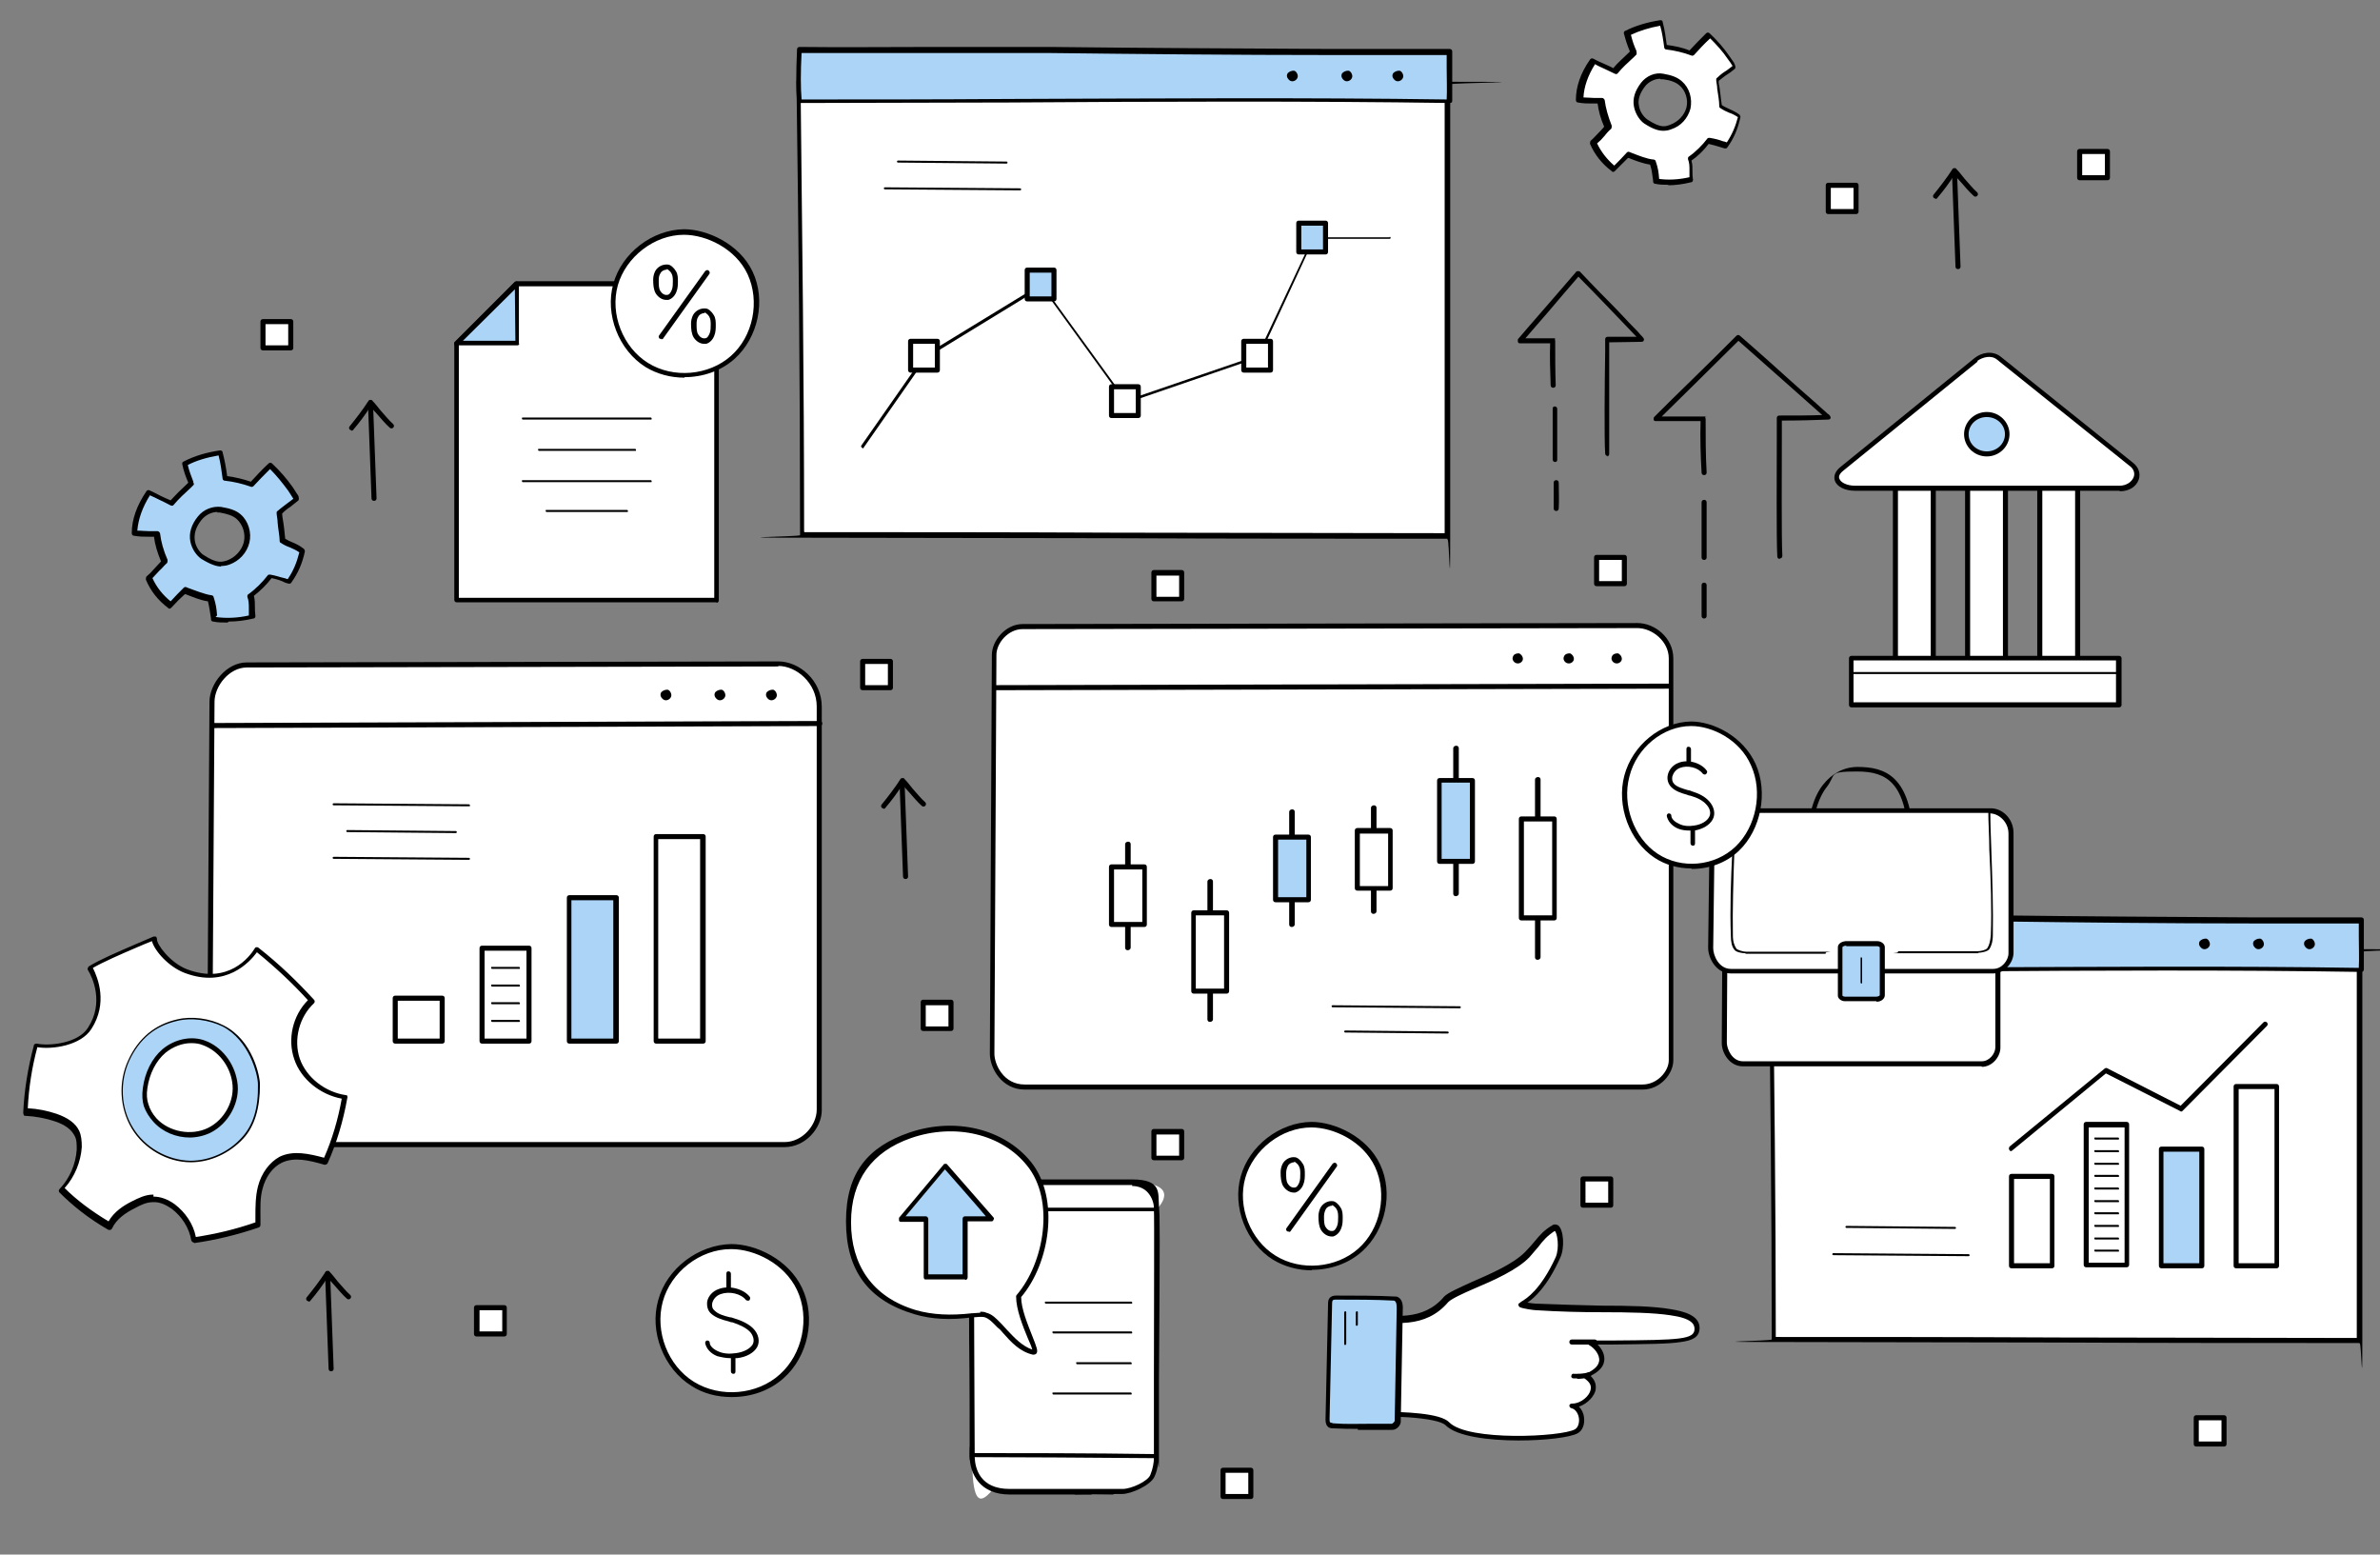 <?xml version="1.0" encoding="UTF-8"?>
<svg id="Layer_1" data-name="Layer 1" xmlns="http://www.w3.org/2000/svg" version="1.1" viewBox="0 0 471.5 307.9">
  <rect x="0" y="0" width="471.5" height="307.9" fill="#808080" stroke="none"/>
  <defs>
    <style>
      .cls-1 {
        fill: #acd4f7;
      }

      .cls-1, .cls-2, .cls-3 {
        stroke-width: 0px;
      }

      .cls-2 {
        fill: #000;
      }

      .cls-3 {
        fill: #fff;
      }
    </style>
  </defs>
  <g>
    <g>
      <path class="cls-3" d="M331.1,130.4v79.6c0,2.5-2.5,5.3-5.6,5.3h-122.4c-4.3,0-6.5-4.1-6.5-6.6l.4-79c0-2.5,2.5-5.6,5.6-5.6l121.8-.2c3.1,0,6.7,2.7,6.7,6.5Z"/>
      <path class="cls-2" d="M325.4,215.8h-122.4c-4.5,0-6.9-4.2-6.9-7.1l.4-79c0-2.8,2.7-6.1,6.1-6.1l121.8-.2c3.4,0,7.1,2.9,7.1,7v79.6c0,2.7-2.6,5.8-6.1,5.8ZM324.4,124.4l-121.8.2c-2.9,0-5.2,2.8-5.2,5.1l-.4,79c0,2.1,1.8,6.1,6,6.1h122.4c2.9,0,5.2-2.6,5.2-4.8v-79.6c0-3.4-3.3-6-6.2-6Z"/>
    </g>
    <path class="cls-2" d="M197.4,136.7c-.3,0-.5-.2-.5-.5,0-.3.2-.5.5-.5l133.3-.3h0c.3,0,.5.2.5.5,0,.3-.2.5-.5.5l-133.3.3h0Z"/>
    <g>
      <path class="cls-2" d="M320.5,129.4c-.4,0-.9.1-1.1.5-.2.3-.2.7,0,1,.2.3.5.5.9.5.5,0,1-.4,1-.9,0-.5-.4-1-.8-1.1Z"/>
      <path class="cls-2" d="M311,129.4c-.4,0-.9.1-1.1.5-.2.3-.2.7,0,1,.2.3.5.5.9.5.5,0,1-.4,1-.9,0-.5-.4-1-.8-1.1Z"/>
      <path class="cls-2" d="M300.9,129.4c-.4,0-.9.1-1.1.5-.2.3-.2.7,0,1,.2.3.5.5.9.5.5,0,1-.4,1-.9,0-.5-.4-1-.8-1.1Z"/>
    </g>
    <g>
      <path class="cls-2" d="M304.6,190.1h0c-.3,0-.5-.2-.5-.5v-35.2c0-.3.3-.5.6-.5h0c.3,0,.5.2.5.5v35.2c0,.3-.3.5-.6.5Z"/>
      <g>
        <rect class="cls-3" x="301.4" y="162.2" width="6.5" height="19.6"/>
        <path class="cls-2" d="M307.9,182.3h-6.5c-.3,0-.5-.2-.5-.5v-19.6c0-.3.2-.5.5-.5h6.5c.3,0,.5.2.5.5v19.6c0,.3-.2.5-.5.5ZM301.9,181.3h5.6v-18.6h-5.6v18.6Z"/>
      </g>
    </g>
    <g>
      <path class="cls-2" d="M272.1,181h0c-.3,0-.5-.2-.5-.5v-20.5c0-.3.3-.5.6-.5.3,0,.5.2.5.5v20.5c0,.3-.3.5-.6.5Z"/>
      <g>
        <rect class="cls-3" x="268.9" y="164.5" width="6.5" height="11.4"/>
        <path class="cls-2" d="M275.4,176.4h-6.5c-.3,0-.5-.2-.5-.5v-11.4c0-.3.2-.5.5-.5h6.5c.3,0,.5.2.5.5v11.4c0,.3-.2.5-.5.5ZM269.4,175.5h5.6v-10.4h-5.6v10.4Z"/>
      </g>
    </g>
    <g>
      <path class="cls-2" d="M223.4,188.2h0c-.3,0-.5-.2-.5-.5v-20.5c0-.3.3-.5.6-.5h0c.3,0,.5.2.5.5v20.5c0,.3-.3.5-.6.5Z"/>
      <g>
        <rect class="cls-3" x="220.2" y="171.7" width="6.5" height="11.4"/>
        <path class="cls-2" d="M226.7,183.6h-6.5c-.3,0-.5-.2-.5-.5v-11.4c0-.3.2-.5.5-.5h6.5c.3,0,.5.2.5.5v11.4c0,.3-.2.5-.5.5ZM220.7,182.6h5.6v-10.4h-5.6v10.4Z"/>
      </g>
    </g>
    <g>
      <path class="cls-2" d="M239.7,202.4h0c-.3,0-.5-.2-.5-.5v-27.3c0-.3.3-.5.6-.5h0c.3,0,.5.2.5.5v27.3c0,.3-.3.5-.6.5Z"/>
      <g>
        <rect class="cls-3" x="236.4" y="180.8" width="6.5" height="15.5"/>
        <path class="cls-2" d="M243,196.8h-6.5c-.3,0-.5-.2-.5-.5v-15.5c0-.3.2-.5.5-.5h6.5c.3,0,.5.2.5.5v15.5c0,.3-.2.5-.5.5ZM236.9,195.8h5.6v-14.5h-5.6v14.5Z"/>
      </g>
    </g>
    <g>
      <path class="cls-2" d="M288.4,177.5h0c-.3,0-.5-.2-.5-.5v-28.8c0-.3.3-.5.6-.5h0c.3,0,.5.2.5.5v28.8c0,.3-.3.5-.6.5Z"/>
      <g>
        <rect class="cls-1" x="285.1" y="154.6" width="6.5" height="16"/>
        <path class="cls-2" d="M291.7,171.1h-6.5c-.3,0-.5-.2-.5-.5v-16c0-.3.2-.5.5-.5h6.5c.3,0,.5.2.5.5v16c0,.3-.2.5-.5.5ZM285.6,170.1h5.6v-15.1h-5.6v15.1Z"/>
      </g>
    </g>
    <g>
      <path class="cls-2" d="M255.9,183.6h0c-.3,0-.5-.2-.5-.5v-22.3c0-.3.3-.5.6-.5h0c.3,0,.5.2.5.5v22.3c0,.3-.3.5-.6.5Z"/>
      <g>
        <rect class="cls-1" x="252.7" y="165.8" width="6.5" height="12.4"/>
        <path class="cls-2" d="M259.2,178.7h-6.5c-.3,0-.5-.2-.5-.5v-12.4c0-.3.2-.5.5-.5h6.5c.3,0,.5.2.5.5v12.4c0,.3-.2.5-.5.5ZM253.2,177.7h5.6v-11.4h-5.6v11.4Z"/>
      </g>
    </g>
    <g>
      <path class="cls-2" d="M289.2,199.7h0l-25.2-.2c0,0-.2,0-.2-.2,0,0,0-.2.2-.2h0l25.2.2c0,0,.2,0,.2.2,0,0,0,.2-.2.2Z"/>
      <path class="cls-2" d="M286.8,204.7h0l-20.3-.2c0,0-.2,0-.2-.2,0,0,0-.2.2-.2h0l20.3.2c0,0,.2,0,.2.2,0,0,0,.2-.2.2Z"/>
    </g>
  </g>
  <g>
    <rect class="cls-3" x="170.9" y="131" width="5.5" height="5.2"/>
    <path class="cls-2" d="M176.4,136.7h-5.5c-.3,0-.5-.2-.5-.5v-5.2c0-.3.2-.5.5-.5h5.5c.3,0,.5.2.5.5v5.2c0,.3-.2.5-.5.5ZM171.4,135.7h4.5v-4.2h-4.5v4.2Z"/>
  </g>
  <g>
    <rect class="cls-3" x="362.2" y="36.7" width="5.5" height="5.2"/>
    <path class="cls-2" d="M367.7,42.4h-5.5c-.3,0-.5-.2-.5-.5v-5.2c0-.3.2-.5.5-.5h5.5c.3,0,.5.2.5.5v5.2c0,.3-.2.5-.5.5ZM362.7,41.4h4.5v-4.2h-4.5v4.2Z"/>
  </g>
  <g>
    <rect class="cls-3" x="52.1" y="63.7" width="5.5" height="5.2"/>
    <path class="cls-2" d="M57.6,69.4h-5.5c-.3,0-.5-.2-.5-.5v-5.2c0-.3.2-.5.5-.5h5.5c.3,0,.5.2.5.5v5.2c0,.3-.2.5-.5.5ZM52.6,68.4h4.5v-4.2h-4.5v4.2Z"/>
  </g>
  <g>
    <rect class="cls-3" x="412" y="30" width="5.5" height="5.2"/>
    <path class="cls-2" d="M417.5,35.7h-5.5c-.3,0-.5-.2-.5-.5v-5.2c0-.3.2-.5.5-.5h5.5c.3,0,.5.2.5.5v5.2c0,.3-.2.5-.5.5ZM412.5,34.7h4.5v-4.2h-4.5v4.2Z"/>
  </g>
  <g>
    <rect class="cls-3" x="313.6" y="233.5" width="5.5" height="5.2"/>
    <path class="cls-2" d="M319.1,239.2h-5.5c-.3,0-.5-.2-.5-.5v-5.2c0-.3.2-.5.5-.5h5.5c.3,0,.5.2.5.5v5.2c0,.3-.2.5-.5.5ZM314.1,238.2h4.5v-4.2h-4.5v4.2Z"/>
  </g>
  <g>
    <rect class="cls-3" x="435.1" y="280.8" width="5.5" height="5.2"/>
    <path class="cls-2" d="M440.6,286.5h-5.5c-.3,0-.5-.2-.5-.5v-5.2c0-.3.2-.5.5-.5h5.5c.3,0,.5.2.5.5v5.2c0,.3-.2.5-.5.5ZM435.6,285.5h4.5v-4.2h-4.5v4.2Z"/>
  </g>
  <g>
    <rect class="cls-3" x="228.6" y="224.2" width="5.5" height="5.2"/>
    <path class="cls-2" d="M234.1,229.8h-5.5c-.3,0-.5-.2-.5-.5v-5.2c0-.3.2-.5.5-.5h5.5c.3,0,.5.2.5.5v5.2c0,.3-.2.5-.5.5ZM229.1,228.9h4.5v-4.2h-4.5v4.2Z"/>
  </g>
  <g>
    <rect class="cls-3" x="242.3" y="291.2" width="5.5" height="5.2"/>
    <path class="cls-2" d="M247.8,296.9h-5.5c-.3,0-.5-.2-.5-.5v-5.2c0-.3.2-.5.5-.5h5.5c.3,0,.5.2.5.5v5.2c0,.3-.2.5-.5.5ZM242.8,295.9h4.5v-4.2h-4.5v4.2Z"/>
  </g>
  <g>
    <rect class="cls-3" x="228.6" y="113.5" width="5.5" height="5.2"/>
    <path class="cls-2" d="M234.1,119.1h-5.5c-.3,0-.5-.2-.5-.5v-5.2c0-.3.2-.5.5-.5h5.5c.3,0,.5.2.5.5v5.2c0,.3-.2.5-.5.5ZM229.1,118.2h4.5v-4.2h-4.5v4.2Z"/>
  </g>
  <g>
    <rect class="cls-3" x="316.3" y="110.4" width="5.5" height="5.2"/>
    <path class="cls-2" d="M321.8,116.1h-5.5c-.3,0-.5-.2-.5-.5v-5.2c0-.3.2-.5.5-.5h5.5c.3,0,.5.2.5.5v5.2c0,.3-.2.5-.5.5ZM316.8,115.1h4.5v-4.2h-4.5v4.2Z"/>
  </g>
  <g>
    <rect class="cls-3" x="182.9" y="198.6" width="5.5" height="5.2"/>
    <path class="cls-2" d="M188.4,204.2h-5.5c-.3,0-.5-.2-.5-.5v-5.2c0-.3.2-.5.5-.5h5.5c.3,0,.5.2.5.5v5.2c0,.3-.2.5-.5.5ZM183.4,203.3h4.5v-4.2h-4.5v4.2Z"/>
  </g>
  <g>
    <rect class="cls-3" x="94.5" y="259" width="5.5" height="5.2"/>
    <path class="cls-2" d="M99.9,264.7h-5.5c-.3,0-.5-.2-.5-.5v-5.2c0-.3.2-.5.5-.5h5.5c.3,0,.5.2.5.5v5.2c0,.3-.2.5-.5.5ZM95,263.7h4.5v-4.2h-4.5v4.2Z"/>
  </g>
  <g>
    <path class="cls-2" d="M179.4,174.1c-.3,0-.5-.2-.5-.5l-.7-18.8c0-.3.2-.5.5-.5.3,0,.5.2.5.5l.7,18.8c0,.3-.2.5-.5.5,0,0,0,0,0,0Z"/>
    <path class="cls-2" d="M175,160.1c-.1,0-.2,0-.3-.1-.2-.2-.2-.5,0-.7,1.3-1.6,2.6-3.3,3.7-5,0-.1.2-.2.4-.2.2,0,.3,0,.4.2.6.6,1.1,1.3,1.6,1.9.9,1,1.7,2,2.5,2.7.2.2.2.5,0,.7-.2.2-.5.2-.7,0-.9-.8-1.7-1.8-2.6-2.8-.4-.4-.8-.9-1.2-1.4-1,1.6-2.2,3.2-3.4,4.6,0,.1-.2.2-.4.2Z"/>
  </g>
  <g>
    <path class="cls-2" d="M74.1,99.2c-.3,0-.5-.2-.5-.5l-.7-18.8c0-.3.2-.5.5-.5.3,0,.5.2.5.5l.7,18.8c0,.3-.2.5-.5.5,0,0,0,0,0,0Z"/>
    <path class="cls-2" d="M69.6,85.2c-.1,0-.2,0-.3-.1-.2-.2-.2-.5,0-.7,1.3-1.6,2.6-3.3,3.7-5,0-.1.2-.2.4-.2.2,0,.3,0,.4.2.6.6,1.1,1.3,1.6,1.9.9,1,1.7,2,2.5,2.7.2.2.2.5,0,.7-.2.2-.5.2-.7,0-.9-.8-1.7-1.8-2.6-2.8-.4-.4-.8-.9-1.2-1.4-1,1.6-2.2,3.2-3.4,4.6,0,.1-.2.2-.4.2Z"/>
  </g>
  <g>
    <path class="cls-2" d="M387.9,53.3c-.3,0-.5-.2-.5-.5l-.7-18.8c0-.3.2-.5.5-.5.3,0,.5.2.5.5l.7,18.8c0,.3-.2.5-.5.5,0,0,0,0,0,0Z"/>
    <path class="cls-2" d="M383.4,39.3c-.1,0-.2,0-.3-.1-.2-.2-.2-.5,0-.7,1.3-1.6,2.6-3.3,3.7-5,0-.1.2-.2.4-.2.2,0,.3,0,.4.2.6.6,1.1,1.3,1.6,1.9.9,1,1.7,2,2.5,2.7.2.2.2.5,0,.7-.2.2-.5.2-.7,0-.9-.8-1.7-1.8-2.6-2.8-.4-.4-.8-.9-1.2-1.4-1,1.6-2.2,3.2-3.4,4.6,0,.1-.2.2-.4.2Z"/>
  </g>
  <g>
    <path class="cls-2" d="M65.6,271.6c-.3,0-.5-.2-.5-.5l-.7-18.8c0-.3.2-.5.5-.5.3,0,.5.2.5.5l.7,18.8c0,.3-.2.5-.5.5,0,0,0,0,0,0Z"/>
    <path class="cls-2" d="M61.1,257.7c-.1,0-.2,0-.3-.1-.2-.2-.2-.5,0-.7,1.3-1.6,2.6-3.3,3.7-5,0-.1.2-.2.4-.2.2,0,.3,0,.4.2.6.6,1.1,1.3,1.6,1.9.9,1,1.7,2,2.5,2.7.2.2.2.5,0,.7-.2.2-.5.2-.7,0-.9-.8-1.7-1.8-2.6-2.8-.4-.4-.8-.9-1.2-1.4-1,1.6-2.2,3.2-3.4,4.6,0,.1-.2.2-.4.2Z"/>
  </g>
  <g>
    <path class="cls-2" d="M352.6,110.7c-.3,0-.5-.2-.5-.5-.2-3.5-.1-17-.1-24.2,0-1.4,0-2.5,0-3.2,0-.3.2-.5.5-.5h0c3.4,0,6,0,8.5-.1-2.9-2.6-12.3-10.9-16.6-14.7-2.7,2.7-5.8,5.7-8.7,8.6-2.3,2.3-4.5,4.4-6.5,6.4,1.2,0,2.5,0,4,0,1.2,0,2.7,0,4.2,0s.3,0,.4.1c0,0,.1.2.1.4,0,3.5,0,7.1.2,10.6,0,.3-.2.5-.5.5-.3,0-.5-.2-.5-.5-.2-3.4-.3-6.8-.2-10.2-1.3,0-2.5,0-3.7,0-1.9,0-3.6,0-5.2,0-.2,0-.4-.1-.4-.3,0-.2,0-.4.1-.5,2.2-2.2,4.6-4.6,7.3-7.2,3.1-3,6.3-6.2,9-8.9.2-.2.5-.2.7,0,0,0,4.5,3.9,8.9,7.9,2.2,2,4.5,4,6.1,5.4.8.7,1.5,1.4,2,1.8.2.2.4.4.6.5.2.2.5.5.3.8,0,.1-.2.2-.4.2-2.7.1-5.5.2-9.2.2,0,.7,0,1.6,0,2.7,0,6.7-.1,20.6.1,24.1,0,.3-.2.5-.5.5,0,0,0,0,0,0Z"/>
    <path class="cls-2" d="M337.6,110.9c-.3,0-.5-.2-.5-.5v-10.9c0-.3.2-.5.5-.5s.5.2.5.5v10.9c0,.3-.2.5-.5.5Z"/>
    <path class="cls-2" d="M337.6,122.5c-.3,0-.5-.2-.5-.5v-6.1c0-.3.2-.5.5-.5s.5.2.5.5v6.1c0,.3-.2.5-.5.5Z"/>
  </g>
  <g>
    <path class="cls-2" d="M318.5,90.3c-.3,0-.5-.2-.5-.5-.2-2.9-.1-14,0-20,0-1.1,0-2.1,0-2.6,0-.3.2-.5.5-.5h0c2.3,0,4.1,0,5.7,0-2.1-2.2-8.4-8.8-11.5-11.9-1.9,2.2-4,4.6-6,7-1.6,1.8-3.1,3.6-4.5,5.2.8,0,1.6,0,2.6,0,.9,0,1.9,0,2.9,0s.3,0,.3.1c0,0,.1.2.1.4,0,2.9,0,5.9.1,8.8,0,.3-.2.5-.5.5-.3,0-.5-.2-.5-.5-.1-2.8-.2-5.6-.1-8.3-.9,0-1.7,0-2.4,0-1.4,0-2.6,0-3.6,0-.2,0-.3-.1-.4-.3,0-.2,0-.4,0-.5,1.5-1.8,3.3-3.8,5.1-5.9,2.2-2.5,4.4-5.1,6.4-7.4,0-.1.2-.2.4-.2.1,0,.3,0,.4.1,0,0,3.1,3.3,6.3,6.5,1.6,1.6,3.1,3.3,4.3,4.5.6.6,1.1,1.1,1.4,1.5.7.7.8.9.6,1.2,0,.1-.2.2-.4.2-1.9,0-3.8.1-6.4.1,0,.6,0,1.3,0,2.2,0,5.5,0,17,0,19.9,0,.3-.2.5-.5.5,0,0,0,0,0,0Z"/>
    <path class="cls-2" d="M308.1,91.5c-.3,0-.5-.2-.5-.5v-10c0-.3.1-.5.4-.5.3,0,.5.2.5.5v10c0,.3-.1.5-.4.5h0Z"/>
    <path class="cls-2" d="M308.3,101.2h0c-.3,0-.5-.2-.5-.5,0-1.7,0-3.4,0-5.1,0-.3.2-.5.5-.5.3,0,.5.2.5.5,0,1.7.1,3.4,0,5.1,0,.3-.2.5-.5.5Z"/>
  </g>
  <g>
    <g>
      <g>
        <path class="cls-3" d="M286.7,106.2c0-27.7.1-60.2.1-89.7-45.6,0-89-.4-128.6-.4.3,29.4.7,59.1.7,89.8,37.7,0,87.7.3,127.8.3Z"/>
        <path class="cls-2" d="M286.7,106.7c-20.3,0-43.4,0-65.7-.1-22.3,0-43.5-.1-62-.1s-.5-.2-.5-.5c0-30.5-.3-60.2-.7-89v-.8c0-.1,0-.3.1-.3,0,0,.2-.1.3-.1,19.1,0,38.8,0,59.7.2,22.2,0,45.2.2,68.9.2s.5.2.5.5c0,15,0,30.9,0,46.3,0,15.3,0,29.8,0,43.4s-.2.5-.5.5ZM159.4,105.4c18.5,0,39.4,0,61.6.1,22.1,0,45,.1,65.2.1,0-13.5,0-27.8,0-42.9,0-15.2,0-31,0-45.8-23.4,0-46.3,0-68.4-.2-20.7,0-40.3-.2-59.2-.2v.3c.3,28.6.7,58.3.7,88.5Z"/>
      </g>
      <g>
        <path class="cls-1" d="M263.8,10.3c-18.6,0-37.2-.2-55.8-.4-15.7-.1-34,.2-49.7,0-.2,4.2-.2,7.6,0,10.3,40.4,0,88-.6,128.7,0,.2-2.7,0-6.5,0-9.8-6.8,0-16.5,0-23.3-.1Z"/>
        <path class="cls-2" d="M158.4,20.7c-.3,0-.5-.2-.5-.5-.2-2.6-.2-5.9,0-10.4,0-.3.2-.5.5-.5,8.3.1,17.5,0,26.4,0,7.8,0,15.9,0,23.3,0,17.2.2,36.7.3,55.8.4,2.8,0,6,0,9.4,0,4.8,0,9.9,0,13.9,0,.3,0,.5.2.5.5,0,1,0,2,0,3,0,2.4,0,4.9,0,6.8,0,.3-.2.4-.5.4h0c-27.4-.4-57.8-.3-87.2-.1-14.5,0-28.2.1-41.4.1ZM158.8,10.4c-.2,3.9-.2,6.9,0,9.3,13.1,0,26.6,0,41-.1,29.3-.1,59.5-.3,86.8.1.1-1.8,0-4.1,0-6.3,0-.9,0-1.7,0-2.5-4,0-8.8,0-13.4,0-3.3,0-6.6,0-9.4,0-19.1,0-38.6-.2-55.8-.4-7.4,0-15.5,0-23.3,0-8.7,0-17.7,0-25.9,0Z"/>
      </g>
      <g>
        <path class="cls-2" d="M277.2,14c-.5,0-.9.2-1.2.5-.2.3-.2.7,0,1s.5.6.9.6c.6,0,1.1-.5,1.1-1s-.4-1.1-.8-1.1Z"/>
        <path class="cls-2" d="M267.1,14c-.5,0-.9.2-1.2.5-.2.3-.2.7,0,1s.5.6.9.6c.6,0,1.1-.5,1.1-1s-.4-1.1-.8-1.1Z"/>
        <path class="cls-2" d="M256.3,14c-.5,0-.9.2-1.2.5-.2.3-.2.7,0,1s.5.6.9.6c.6,0,1.1-.5,1.1-1,0-.5-.4-1.1-.8-1.1Z"/>
      </g>
      <path class="cls-2" d="M170.6,88.5s0,0,0,0c0,0,0-.2,0-.2l12.5-17.9s0,0,0,0l23.1-14.1c0,0,.2,0,.2,0l16.7,23,26-8.9,11-23.4c0,0,0,0,.1,0h15.1c0-.1,0-.1,0-.1,0,0,.2,0,.2.2,0,0,0,.2-.2.2h-15c0,.1-10.9,23.5-10.9,23.5,0,0,0,0,0,0l-26.2,9c0,0-.1,0-.2,0l-16.6-22.9-22.9,14-12.5,17.9s0,0-.1,0Z"/>
      <g>
        <rect class="cls-1" x="203.3" y="53.7" width="5.7" height="5.3" transform="translate(149.8 262.5) rotate(-90)"/>
        <path class="cls-2" d="M208.8,59.7h-5.3c-.3,0-.5-.2-.5-.5v-5.7c0-.3.2-.5.5-.5h5.3c.3,0,.5.2.5.5v5.7c0,.3-.2.5-.5.5ZM204,58.7h4.3v-4.7h-4.3v4.7Z"/>
      </g>
      <g>
        <rect class="cls-3" x="180.2" y="67.8" width="5.7" height="5.3" transform="translate(112.6 253.5) rotate(-90)"/>
        <path class="cls-2" d="M185.7,73.8h-5.3c-.3,0-.5-.2-.5-.5v-5.7c0-.3.2-.5.5-.5h5.3c.3,0,.5.2.5.5v5.7c0,.3-.2.5-.5.5ZM180.9,72.8h4.3v-4.7h-4.3v4.7Z"/>
      </g>
      <g>
        <rect class="cls-3" x="246.2" y="67.8" width="5.7" height="5.3" transform="translate(178.6 319.5) rotate(-90)"/>
        <path class="cls-2" d="M251.7,73.8h-5.3c-.3,0-.5-.2-.5-.5v-5.7c0-.3.2-.5.5-.5h5.3c.3,0,.5.2.5.5v5.7c0,.3-.2.5-.5.5ZM246.9,72.8h4.3v-4.7h-4.3v4.7Z"/>
      </g>
      <g>
        <rect class="cls-3" x="220" y="76.8" width="5.7" height="5.3" transform="translate(143.4 302.3) rotate(-90)"/>
        <path class="cls-2" d="M225.5,82.8h-5.3c-.3,0-.5-.2-.5-.5v-5.7c0-.3.2-.5.5-.5h5.3c.3,0,.5.2.5.5v5.7c0,.3-.2.5-.5.5ZM220.7,81.8h4.3v-4.7h-4.3v4.7Z"/>
      </g>
    </g>
    <g>
      <rect class="cls-1" x="257.1" y="44.4" width="5.7" height="5.3" transform="translate(212.9 307) rotate(-90)"/>
      <path class="cls-2" d="M262.6,50.4h-5.3c-.3,0-.5-.2-.5-.5v-5.7c0-.3.2-.5.5-.5h5.3c.3,0,.5.2.5.5v5.7c0,.3-.2.5-.5.5ZM257.8,49.4h4.3v-4.7h-4.3v4.7Z"/>
    </g>
  </g>
  <g>
    <g>
      <path class="cls-3" d="M467.4,265.5c0-23.8.1-51.8.1-77.1-41.4,0-80.8-.3-116.7-.3.3,25.3.6,50.8.6,77.2,34.3,0,79.6.2,116,.2Z"/>
      <path class="cls-2" d="M467.4,266c-18.4,0-39.4,0-59.6-.1-20.3,0-39.4-.1-56.3-.1s-.5-.2-.5-.5c0-26.2-.3-51.7-.6-76.5v-.7c0-.1,0-.3.1-.3,0,0,.2-.1.3-.1,17.3,0,35.2,0,54.2.1,20.2,0,41.1.2,62.5.2s.5.2.5.5c0,12.9,0,26.5,0,39.8,0,13.2,0,25.6,0,37.3s-.2.5-.5.5ZM351.9,264.8c16.8,0,35.7,0,55.8.1,20.1,0,40.8.1,59.2.1,0-11.5,0-23.8,0-36.8,0-13.1,0-26.5,0-39.3-21.3,0-42,0-62-.2-18.8,0-36.5-.1-53.7-.1v.2c.3,24.6.6,50,.6,76Z"/>
    </g>
    <g>
      <path class="cls-1" d="M446.6,182.3c-16.9,0-33.7-.2-50.6-.4-14.3-.1-30.8.2-45.1,0-.2,4.2-.2,7.6,0,10.3,36.7,0,79.9-.6,116.8,0,.2-2.7,0-6.5,0-9.8-6.2,0-14.9,0-21.1-.1Z"/>
      <path class="cls-2" d="M350.9,192.7c-.3,0-.5-.2-.5-.5-.2-2.6-.2-5.9,0-10.4,0-.3.2-.5.5-.5,7.6.1,15.9,0,23.9,0,7.1,0,14.5,0,21.2,0,15.6.2,33.3.3,50.6.4h0c2.5,0,5.5,0,8.5,0,4.4,0,9,0,12.7,0,.3,0,.5.2.5.5,0,1,0,2,0,3,0,2.4,0,4.9,0,6.8,0,.3-.2.5-.5.5-24.9-.4-52.5-.3-79.2-.1-13.2,0-25.6.1-37.6.1ZM351.4,182.4c-.2,3.9-.2,6.9,0,9.3,11.9,0,24.1,0,37.2-.1,26.5-.1,54-.3,78.7.1.1-1.8,0-4.1,0-6.3,0-.9,0-1.7,0-2.5-3.6,0-8,0-12.2,0-3,0-6,0-8.5,0-17.3,0-35-.2-50.6-.4-6.7,0-14,0-21.1,0-7.9,0-16,0-23.5,0Z"/>
    </g>
    <g>
      <path class="cls-2" d="M457.8,185.9c-.5,0-.9.2-1.2.5-.2.3-.2.7,0,1s.5.6.9.6c.6,0,1.1-.5,1.1-1,0-.5-.4-1.1-.8-1.1Z"/>
      <path class="cls-2" d="M447.7,185.9c-.5,0-.9.2-1.2.5-.2.3-.2.7,0,1,.2.3.5.6.9.6.6,0,1.1-.5,1.1-1,0-.5-.4-1.1-.8-1.1Z"/>
      <path class="cls-2" d="M437,185.9c-.5,0-.9.2-1.2.5-.2.3-.2.7,0,1,.2.3.5.6.9.6.6,0,1.1-.5,1.1-1,0-.5-.4-1.1-.8-1.1Z"/>
    </g>
  </g>
  <g>
    <g>
      <g>
        <path class="cls-3" d="M266.9,260.1c0,1.8,0,3.5,0,5.3,0,4.4-.2,8.9-.3,13.3,0,.5,0,1.1,0,1.6,6.7-.4,18.3-.3,20.3,1.8,3.8,3.9,22.5,3.2,25.5,1.5,1.8-1,1.3-4.7-.8-5.1,2.2,0,4-1.9,4.2-3.1.2-1.2-.3-2-1.4-2.8,1.3-.7,2.8-1.5,3-2.9.2-1.4-.9-3-2.2-3.7,17.3-.2,21.1,0,21.1-2.9,0-4.9-14.5-3.4-31.9-4.2-.5,0-2.5-.3-3-.5.7-.5,3.9-1.7,7.3-9.3,1-2.2.3-6.6-.9-5.8-2.4,1.6-3,3-5.1,5.2-4,4.1-14.2,7.1-16,8.9-5.3,6.2-13.4,3.5-19.7,2.9Z"/>
        <path class="cls-2" d="M300.9,285.3c-6,0-12.3-.8-14.5-3-1.6-1.6-11.4-2.1-20-1.6-.1,0-.3,0-.4-.1,0,0-.2-.2-.1-.4v-1.6c.2-4.7.3-9.1.4-13.3,0-1.6,0-3.1,0-4.7v-.6c0-.1,0-.3.2-.4.1,0,.2-.1.4-.1,1.2.1,2.4.3,3.6.5,5.4.8,11.5,1.7,15.6-3.2,0,0,0,0,0,0,.8-.8,2.9-1.7,5.5-2.9,3.7-1.6,8.3-3.6,10.6-6,.7-.7,1.3-1.4,1.8-2,1-1.2,1.8-2.2,3.5-3.2.4-.3.8-.2,1.2,0,1.1.9,1.3,4.5.4,6.4-2.6,5.8-5.2,8-6.5,8.9.6.1,1.4.2,1.7.2,4.6.2,9.1.3,13,.4,5.5,0,10.3.1,13.7.7,2.5.4,5.7,1.2,5.7,3.7,0,1.9-1.5,2.5-3.7,2.8-2.5.4-6.6.4-13.5.5-.9,0-1.9,0-3,0,.9.9,1.5,2.1,1.3,3.3-.2,1.4-1.5,2.3-2.7,2.9.7.7,1.2,1.5,1,2.8-.2,1.1-1.5,2.7-3.3,3.3.5.5.9,1.2,1,2.1.2,1.4-.3,2.7-1.3,3.2-1.5.8-6.4,1.4-11.6,1.4ZM273,279.6c5.4,0,12.4.3,14.1,2.1,3.7,3.8,22.2,2.9,24.9,1.4.7-.4.9-1.4.8-2.2-.1-.8-.6-1.8-1.5-2-.2,0-.4-.3-.4-.5,0-.2.2-.4.5-.4,1.9,0,3.5-1.6,3.7-2.7.2-.9-.1-1.5-1.2-2.3-.1-.1-.2-.3-.2-.4,0-.2.1-.3.3-.4,1.4-.7,2.6-1.4,2.8-2.6.2-1.2-.9-2.6-2-3.2-.2-.1-.3-.3-.2-.5,0-.2.2-.4.5-.4,1.6,0,3,0,4.4,0,13.4-.1,16.2-.2,16.2-2.3,0-.9-.5-2.1-4.8-2.7-3.3-.5-8.1-.6-13.5-.6-4,0-8.4-.1-13.1-.4-.4,0-2.6-.3-3.2-.6-.1,0-.2-.2-.3-.4,0-.2,0-.3.2-.4.1,0,.2-.2.4-.3,1-.6,3.8-2.3,6.8-8.8.8-1.9.3-4.9-.2-5.2,0,0,0,0,0,0-1.5,1-2.3,1.9-3.2,3.1-.5.6-1.1,1.3-1.8,2.1-2.4,2.5-7.1,4.6-10.9,6.2-2.3,1-4.5,2-5.2,2.7-4.5,5.3-10.9,4.3-16.5,3.5-1.1-.2-2.1-.3-3-.4h0c0,1.6,0,3.2,0,4.7,0,4.2-.2,8.6-.3,13.3v1.1c1,0,3.3-.1,6-.1Z"/>
      </g>
      <path class="cls-2" d="M311.4,266.3c-.3,0-.5-.2-.5-.5,0-.3.2-.5.5-.5h4.5c0,0,0,0,0,0,.3,0,.5.2.5.5,0,.3-.2.5-.5.5h-4.5c0,0,0,0,0,0Z"/>
      <path class="cls-2" d="M312.5,273c-.3,0-.6,0-.8,0-.3,0-.5-.3-.4-.5,0-.3.3-.5.5-.4.8,0,2.1,0,2.8-.3.3,0,.5,0,.6.3s0,.5-.3.6c-.7.3-1.7.4-2.5.4Z"/>
    </g>
    <g>
      <path class="cls-1" d="M275.8,282.5c-4.8,0-7.4.1-11.6-.1-.3,0-.7,0-.9-.3-.3-.3-.3-.7-.3-1.1.2-7.6.3-15.2.5-22.8,0-.4,0-.8.3-1.1.2-.2.6-.2.9-.2,4,0,7.9,0,11.8.2.8.3.9,1.4.9,2.2-.1,7.4-.3,14.8-.4,22.1,0,.4-.5,1.1-1.2,1.1Z"/>
      <path class="cls-2" d="M269,283c-1.5,0-3,0-4.8-.1-.3,0-.9,0-1.2-.4-.4-.4-.4-1.1-.4-1.4l.5-22.8c0-.4,0-1,.5-1.4.4-.3.9-.3,1.2-.3,3.9,0,7.9,0,11.8.2,0,0,0,0,.1,0,.9.3,1.3,1.2,1.2,2.7l-.4,22.1c0,.6-.7,1.6-1.7,1.6h0c-1.8,0-3.3,0-4.7,0-.7,0-1.4,0-2.1,0ZM264.7,257.4c-.2,0-.5,0-.6.1-.2.1-.2.5-.2.7l-.5,22.8c0,.3,0,.6.1.7.1.1.4.1.6.2,2.5.2,4.5.1,6.8.1,1.4,0,2.9,0,4.7,0h0c.4,0,.7-.5.7-.6l.4-22.1c0-.7,0-1.5-.5-1.7-3.8-.2-7.8-.2-11.7-.2h0Z"/>
    </g>
    <path class="cls-2" d="M266.5,266.4h0c0,0-.2,0-.2-.2v-6.3c0,0,.1-.2.2-.2,0,0,.2,0,.2.2v6.3c0,0-.1.2-.2.2Z"/>
    <path class="cls-2" d="M268.8,262.6h0c0,0-.2,0-.2-.2v-2.5c0,0,.1-.2.2-.2h0c0,0,.2,0,.2.2v2.5c0,0-.1.2-.2.2Z"/>
  </g>
  <g>
    <g>
      <g>
        <path class="cls-3" d="M229.2,289c0-11.5.3-49,0-49.5-.4-.8.5-2.1-10-2.6-11.4-.5-25.9-3.8-26.7,2.8-.3,2.4.1,32.4.1,49s5.1,2.5,8,3c1.8.3,3.7.5,5.5.6,2.8.1,5.6-.2,8.4-.5,4.8-.6,9.7-1,14.6-2.6Z"/>
        <path class="cls-2" d="M207.2,292.7c-.4,0-.7,0-1.1,0-1.9,0-3.7-.3-5.5-.6-.6,0-1.3-.1-2-.2-2.9-.2-6.5-.5-6.5-3.3,0-6.5,0-15.1-.1-23.3,0-13-.2-24.2,0-25.7.6-5.6,9.6-4.7,19.2-3.8,2.7.3,5.5.5,8,.6,9,.4,10,1.4,10.4,2.7,0,0,0,.2,0,.2.2.4.2,5.3,0,34.1,0,6.5,0,12.2,0,15.6s-.1.4-.3.5c-4.4,1.5-8.8,2-13,2.4-.6,0-1.1.1-1.7.2-2.4.3-4.9.6-7.4.6ZM201.2,236.1c-4.6,0-7.9.8-8.2,3.6-.2,1.4,0,13.2,0,25.6,0,8.3.1,16.8.1,23.3s2.4,2,5.5,2.3c.7,0,1.4.1,2.1.2,1.8.3,3.6.5,5.4.6,2.8.1,5.6-.2,8.3-.5.6,0,1.1-.1,1.7-.2,4.1-.5,8.3-.9,12.5-2.3,0-3.5,0-9,0-15.3,0-13.7.1-32.5,0-33.8,0-.1,0-.2,0-.3-.2-.5-.4-1.6-9.5-2-2.6-.1-5.4-.4-8.1-.6-3.5-.3-7-.7-9.9-.7ZM229.2,289h0,0ZM228.7,239.7s0,0,0,0c0,0,0,0,0,0ZM228.7,239.6h0s0,0,0,0Z"/>
      </g>
      <g>
        <path class="cls-3" d="M229.2,239.5c-11.7,0-26,.2-36.7.2,0-.6-.4-5.5,4.8-5.5s16.6,0,27,0,4.9,5.3,4.8,5.3Z"/>
        <path class="cls-2" d="M192.5,240.2c-.1,0-.3,0-.4-.2,0,0-.1-.2-.1-.4,0,0,0,0,0-.2,0-.7,0-2.9,1.4-4.4.9-.9,2.2-1.4,3.9-1.4,2.6,0,6,0,9.9,0,5.2,0,11.2,0,17.1,0s5.1,2.7,5.3,5.2c0,.5,0,1-.4,1.1,0,0,0,0,0,0-6,0-12.6,0-19.1,0-6.3,0-12.3,0-17.6,0ZM224.3,234.7c-5.9,0-11.9,0-17.1,0-3.9,0-7.4,0-9.9,0s-2.5.4-3.2,1.1c-1,1-1.1,2.6-1.2,3.4,5.1,0,10.9,0,17.1,0,6.3,0,12.8,0,18.6,0,0-.7-.3-2-1.2-3-.7-.8-1.8-1.3-3.1-1.3Z"/>
      </g>
      <g>
        <path class="cls-3" d="M229.2,288.5c0,.1,0,2.1-.7,3.9-.7,1.5-4.2,3.1-6,3.1-8.2,0-14.2,0-22.4,0s-7.4-5.3-7.4-7.2c8.3,0,24.3.1,36.5.2Z"/>
        <path class="cls-2" d="M216.3,296c-2.6,0-5.1,0-7.7,0-2.7,0-5.5,0-8.6,0-5.8,0-7.9-4-7.9-7.7s.2-.5.5-.5c7.9,0,23.6,0,36.5.2.1,0,.3,0,.3.1,0,0,.1.2.1.3,0,.7,0,2.4-.8,4.1-.8,1.7-4.6,3.4-6.4,3.4-2.2,0-4.2,0-6.1,0ZM193.1,288.7c.1,2.2,1.1,6.2,6.9,6.2s5.9,0,8.6,0c4.5,0,8.7,0,13.8,0,1.7,0,5-1.5,5.5-2.8.5-1.2.7-2.5.7-3.3-12.6-.1-27.6-.2-35.5-.2Z"/>
      </g>
      <path class="cls-2" d="M220.3,296s0,0,0,0c-2.4,0-4.8-.1-7.2,0h0c-.3,0-.5-.2-.5-.5,0-.3.2-.5.5-.5,2.4,0,4.9,0,7.3,0,.3,0,.5.2.5.5,0,.3-.2.5-.5.5Z"/>
      <g>
        <path class="cls-3" d="M201.8,256.7c5.7-6.7,7.6-19.3,2.1-26.2-5.5-6.9-15.2-8.5-23.5-5.7-8.6,2.9-12.3,9.4-12.3,17.2s3,14.9,13.3,17.9c3.6,1.1,7.5,1.1,11.3.6.9-.1,1.8-.2,2.6,0,1.1.3,1.9,1.2,2.7,2.1,2,2.1,3.8,4.6,6.7,5.3,1.4.3-3-6.6-2.9-11.1Z"/>
        <path class="cls-2" d="M204.8,268.3c0,0-.1,0-.2,0-2.6-.6-4.3-2.5-5.9-4.3-.3-.4-.7-.8-1.1-1.1l-.2-.2c-.7-.7-1.4-1.5-2.3-1.8-.7-.2-1.5,0-2.3,0h-.1c-4.4.6-8.2.4-11.5-.6-9.2-2.7-13.6-8.7-13.6-18.4s4.4-14.8,12.6-17.6c9.1-3.1,18.8-.7,24.1,5.9,5.7,7.2,3.7,20-2,26.7,0,2.3,1.3,5.4,2.2,7.7.9,2.3,1.2,3,.8,3.5,0,0-.2.2-.5.2ZM194.2,259.8c.4,0,.8,0,1.2.2,1.2.3,2,1.2,2.8,2l.2.2c.4.4.7.8,1.1,1.2,1.5,1.6,3,3.2,5,3.9-.1-.5-.5-1.4-.9-2.3-1-2.4-2.3-5.7-2.3-8.2,0-.1,0-.2.1-.3,5.5-6.4,7.6-18.8,2.1-25.6-5-6.3-14.3-8.5-23-5.5-7.8,2.7-11.9,8.4-11.9,16.7s4.1,14.8,12.9,17.4c3.2.9,6.8,1.1,11.1.6h.1c.5,0,1-.1,1.5-.1Z"/>
      </g>
      <path class="cls-2" d="M224.1,258.2h-16.9c0,0-.2,0-.2-.2s0-.2.2-.2h16.9c0,0,.2,0,.2.2s0,.2-.2.2Z"/>
      <path class="cls-2" d="M224.1,264.1h-15.4c0,0-.2,0-.2-.2s0-.2.2-.2h15.4c0,0,.2,0,.2.2s0,.2-.2.2Z"/>
      <path class="cls-2" d="M224,270.2h-10.6c0,0-.2,0-.2-.2s0-.2.2-.2h10.6c0,0,.2,0,.2.2s0,.2-.2.2Z"/>
      <path class="cls-2" d="M224,276.2h-15.3c0,0-.2,0-.2-.2s0-.2.2-.2h15.3c0,0,.2,0,.2.2s0,.2-.2.2Z"/>
    </g>
    <g>
      <polygon class="cls-1" points="191.2 241.4 191.2 252.9 183.3 252.9 183.3 241.4 178.3 241.3 187.2 230.8 196.3 241.3 191.2 241.4"/>
      <path class="cls-2" d="M191.2,253.4h-7.8c-.1,0-.3,0-.3-.1,0,0-.1-.2-.1-.3v-11s-4.5,0-4.5,0c-.2,0-.4-.1-.4-.3,0-.2,0-.4,0-.5l8.8-10.5c0-.1.2-.2.4-.2.1,0,.3,0,.4.2l9.1,10.4c.1.1.2.3,0,.5,0,.2-.2.3-.4.3h-4.7v11.1c0,.3-.2.5-.5.5ZM183.8,252.4h6.9v-11c0-.3.2-.5.5-.5h4.1c0-.1-8.1-9.3-8.1-9.3l-7.8,9.3h4c.3,0,.5.3.5.6v11Z"/>
    </g>
  </g>
  <g>
    <g>
      <path class="cls-3" d="M162.3,140v79.9c0,3.3-3.1,6.9-6.9,6.9H49.4c-5.2,0-7.9-5.3-7.9-8.6l.5-79.1c0-3.3,3.1-7.3,6.9-7.3l105.3-.2c3.8,0,8.1,3.5,8.1,8.5Z"/>
      <path class="cls-2" d="M155.5,227.2H49.4c-5.4,0-8.4-5.4-8.4-9.1l.5-79.1c0-3.5,3.3-7.8,7.4-7.8l105.3-.2c4.1,0,8.6,3.7,8.6,9v79.9c0,3.5-3.2,7.3-7.4,7.3ZM154.2,132l-105.3.2c-3.5,0-6.4,3.7-6.4,6.8l-.5,79.1c0,3.3,2.6,8.1,7.4,8.1h106c3.6,0,6.4-3.4,6.4-6.4v-79.9c0-4.6-4-8-7.6-8Z"/>
    </g>
    <path class="cls-2" d="M42.1,144.2c-.3,0-.5-.2-.5-.5,0-.3.2-.5.5-.5l120.3-.4h0c.3,0,.5.2.5.5,0,.3-.2.5-.5.5l-120.3.4h0Z"/>
    <g>
      <path class="cls-2" d="M153.1,136.6c-.5,0-.9.2-1.2.5-.2.3-.2.7,0,1s.5.6.9.6c.6,0,1.1-.5,1.1-1,0-.5-.4-1.1-.8-1.1Z"/>
      <path class="cls-2" d="M142.9,136.6c-.5,0-.9.2-1.2.5-.2.3-.2.7,0,1s.5.6.9.6c.6,0,1.1-.5,1.1-1,0-.5-.4-1.1-.8-1.1Z"/>
      <path class="cls-2" d="M132.2,136.6c-.5,0-.9.2-1.2.5-.2.3-.2.7,0,1s.5.6.9.6c.6,0,1.1-.5,1.1-1,0-.5-.4-1.1-.8-1.1Z"/>
    </g>
    <g>
      <path class="cls-2" d="M92.9,159.7h0l-26.8-.2c0,0-.2,0-.2-.2,0,0,0-.2.2-.2h0l26.8.2c0,0,.2,0,.2.2s0,.2-.2.2Z"/>
      <path class="cls-2" d="M90.3,165h0l-21.5-.2c0,0-.2,0-.2-.2,0,0,0-.2.2-.2h0l21.5.2c0,0,.2,0,.2.2,0,0,0,.2-.2.2Z"/>
      <path class="cls-2" d="M92.9,170.3h0l-26.8-.2c0,0-.2,0-.2-.2,0,0,0-.2.2-.2h0l26.8.2c0,0,.2,0,.2.2,0,0,0,.2-.2.2Z"/>
    </g>
    <g>
      <rect class="cls-3" x="78.3" y="197.7" width="9.3" height="8.5"/>
      <path class="cls-2" d="M87.6,206.7h-9.3c-.3,0-.5-.2-.5-.5v-8.5c0-.3.2-.5.5-.5h9.3c.3,0,.5.2.5.5v8.5c0,.3-.2.5-.5.5ZM78.8,205.7h8.3v-7.5h-8.3v7.5Z"/>
    </g>
    <g>
      <rect class="cls-3" x="95.5" y="187.7" width="9.3" height="18.4"/>
      <path class="cls-2" d="M104.8,206.7h-9.3c-.3,0-.5-.2-.5-.5v-18.4c0-.3.2-.5.5-.5h9.3c.3,0,.5.2.5.5v18.4c0,.3-.2.5-.5.5ZM96,205.7h8.3v-17.4h-8.3v17.4Z"/>
    </g>
    <g>
      <rect class="cls-1" x="112.7" y="177.8" width="9.3" height="28.4"/>
      <path class="cls-2" d="M122.1,206.7h-9.3c-.3,0-.5-.2-.5-.5v-28.4c0-.3.2-.5.5-.5h9.3c.3,0,.5.2.5.5v28.4c0,.3-.2.5-.5.5ZM113.2,205.7h8.3v-27.4h-8.3v27.4Z"/>
    </g>
    <g>
      <rect class="cls-3" x="129.9" y="165.7" width="9.3" height="40.5"/>
      <path class="cls-2" d="M139.3,206.7h-9.3c-.3,0-.5-.2-.5-.5v-40.5c0-.3.2-.5.5-.5h9.3c.3,0,.5.2.5.5v40.5c0,.3-.2.5-.5.5ZM130.4,205.7h8.3v-39.5h-8.3v39.5Z"/>
    </g>
    <path class="cls-2" d="M102.8,191.9h-5.3c0,0-.2,0-.2-.2s0-.2.2-.2h5.3c0,0,.2,0,.2.2s0,.2-.2.2Z"/>
    <path class="cls-2" d="M102.8,195.4h-5.3c0,0-.2,0-.2-.2s0-.2.2-.2h5.3c0,0,.2,0,.2.2s0,.2-.2.2Z"/>
    <path class="cls-2" d="M102.8,198.9h-5.3c0,0-.2,0-.2-.2s0-.2.2-.2h5.3c0,0,.2,0,.2.2s0,.2-.2.2Z"/>
    <path class="cls-2" d="M102.8,202.4h-5.3c0,0-.2,0-.2-.2s0-.2.2-.2h5.3c0,0,.2,0,.2.2s0,.2-.2.2Z"/>
  </g>
  <g>
    <path class="cls-2" d="M398.5,228c-.1,0-.3,0-.4-.2-.2-.2-.1-.5,0-.7l18.9-15.5c.2-.1.4-.1.5,0l14.5,7.4,16.4-16.5c.2-.2.5-.2.7,0,.2.2.2.5,0,.7l-16.7,16.8c-.1.2-.4.2-.6,0l-14.6-7.4-18.6,15.3c0,0-.2.1-.3.1Z"/>
    <g>
      <rect class="cls-3" x="398.5" y="233" width="8" height="17.7"/>
      <path class="cls-2" d="M406.5,251.2h-8c-.3,0-.5-.2-.5-.5v-17.7c0-.3.2-.5.5-.5h8c.3,0,.5.2.5.5v17.7c0,.3-.2.5-.5.5ZM399,250.2h7.1v-16.7h-7.1v16.7Z"/>
    </g>
    <g>
      <rect class="cls-3" x="413.3" y="222.8" width="8" height="27.8"/>
      <path class="cls-2" d="M421.3,251h-8c-.3,0-.5-.2-.5-.5v-27.8c0-.3.2-.5.5-.5h8c.3,0,.5.2.5.5v27.8c0,.3-.2.5-.5.5ZM413.8,250.1h7.1v-26.8h-7.1v26.8Z"/>
    </g>
    <g>
      <rect class="cls-1" x="428.1" y="227.6" width="8" height="23.1"/>
      <path class="cls-2" d="M436.2,251.2h-8c-.3,0-.5-.2-.5-.5v-23.1c0-.3.2-.5.5-.5h8c.3,0,.5.2.5.5v23.1c0,.3-.2.5-.5.5ZM428.6,250.2h7.1v-22.1h-7.1v22.1Z"/>
    </g>
    <g>
      <rect class="cls-3" x="443" y="215.2" width="8" height="35.5"/>
      <path class="cls-2" d="M451,251.2h-8c-.3,0-.5-.2-.5-.5v-35.5c0-.3.2-.5.5-.5h8c.3,0,.5.2.5.5v35.5c0,.3-.2.5-.5.5ZM443.5,250.2h7.1v-34.5h-7.1v34.5Z"/>
    </g>
    <path class="cls-2" d="M419.6,240.5h-4.5c0,0-.2,0-.2-.2s0-.2.2-.2h4.5c0,0,.2,0,.2.2s0,.2-.2.2Z"/>
    <path class="cls-2" d="M419.6,243h-4.5c0,0-.2,0-.2-.2s0-.2.2-.2h4.5c0,0,.2,0,.2.2s0,.2-.2.2Z"/>
    <path class="cls-2" d="M419.6,245.5h-4.5c0,0-.2,0-.2-.2s0-.2.2-.2h4.5c0,0,.2,0,.2.2s0,.2-.2.2Z"/>
    <path class="cls-2" d="M419.6,247.9h-4.5c0,0-.2,0-.2-.2s0-.2.2-.2h4.5c0,0,.2,0,.2.2s0,.2-.2.2Z"/>
    <path class="cls-2" d="M419.6,230.7h-4.5c0,0-.2,0-.2-.2s0-.2.2-.2h4.5c0,0,.2,0,.2.2s0,.2-.2.2Z"/>
    <path class="cls-2" d="M419.6,233.1h-4.5c0,0-.2,0-.2-.2s0-.2.2-.2h4.5c0,0,.2,0,.2.2s0,.2-.2.2Z"/>
    <path class="cls-2" d="M419.6,235.6h-4.5c0,0-.2,0-.2-.2s0-.2.2-.2h4.5c0,0,.2,0,.2.2s0,.2-.2.2Z"/>
    <path class="cls-2" d="M419.6,238.1h-4.5c0,0-.2,0-.2-.2s0-.2.2-.2h4.5c0,0,.2,0,.2.2s0,.2-.2.2Z"/>
    <path class="cls-2" d="M419.6,225.7h-4.5c0,0-.2,0-.2-.2s0-.2.2-.2h4.5c0,0,.2,0,.2.2s0,.2-.2.2Z"/>
    <path class="cls-2" d="M419.6,228.2h-4.5c0,0-.2,0-.2-.2s0-.2.2-.2h4.5c0,0,.2,0,.2.2s0,.2-.2.2Z"/>
  </g>
  <g>
    <path class="cls-2" d="M359,167.1c-.2,0-.4-.2-.5-.4-.6-3.9.5-8.5,2.6-11.2,1.8-2.3,4.2-3.6,6.9-3.6,5.5,0,10.6,1.8,11.1,14.5,0,.3-.2.5-.5.5-.3,0-.5-.2-.5-.5-.5-11.3-4.2-13.6-10.2-13.6s-4,.6-6.1,3.2c-1.6,2.1-3,6.2-2.4,10.4,0,.3-.1.5-.4.6,0,0,0,0,0,0Z"/>
    <g>
      <path class="cls-3" d="M395.8,172.4v35c0,1.6-1.4,3.3-3.2,3.3h-47.3c-2.4,0-3.7-2.6-3.7-4.2l.2-34.6c0-1.6,1.4-3.5,3.2-3.5h47c1.8-.1,3.8,1.6,3.8,4Z"/>
      <path class="cls-2" d="M392.6,211.2h-47.3c-2.7,0-4.2-2.7-4.2-4.6l.2-34.6c0-1.8,1.6-4,3.7-4h47c2-.1,4.3,1.8,4.3,4.5v35c0,1.8-1.6,3.8-3.7,3.8ZM392,168.8h-47c-1.5.1-2.7,1.8-2.7,3.1l-.2,34.6c0,1.2,1,3.7,3.2,3.7h47.3c1.5,0,2.7-1.5,2.7-2.8v-35c0-2.1-1.7-3.6-3.3-3.6Z"/>
    </g>
    <g>
      <path class="cls-3" d="M398.5,165v23.7c0,1.8-1.6,3.6-3.5,3.6h-52c-2.7,0-4-2.8-4-4.6l.3-23.3c0-1.8,1.6-3.9,3.5-3.9h51.6c1.9-.1,4.2,1.8,4.2,4.4Z"/>
      <path class="cls-2" d="M394.9,192.8h-52c-2.9,0-4.5-3-4.5-5.1l.3-23.3c0-2,1.8-4.3,4-4.3h51.6c2.2-.1,4.6,1.9,4.6,4.9v23.7c0,1.9-1.7,4.1-4,4.1ZM394.3,161h-51.6c-1.6.1-3,2-3,3.5l-.3,23.3c0,1.4,1.1,4.1,3.5,4.1h52c1.7,0,3-1.7,3-3.1v-23.7c0-2.3-1.9-4-3.7-4Z"/>
    </g>
    <g>
      <path class="cls-1" d="M371.7,197.9h-6.2c-.5,0-.9-.3-.9-.7v-9.6c0-.5.7-.7,1.2-.7h6.1c.5,0,1,.3,1,.7v9.5c0,.4-.5.8-1.1.8Z"/>
      <path class="cls-2" d="M371.7,198.3h-6.2c-.7,0-1.4-.5-1.4-1.1v-9.6c0-.8,1-1.2,1.7-1.2h6.1c.7,0,1.5.5,1.5,1.2v9.5c0,.7-.7,1.3-1.6,1.3ZM365.7,187.3c-.3,0-.7.2-.7.3v9.6s.2.2.5.2h6.2c.4,0,.7-.2.7-.3v-9.5c0,0-.3-.2-.5-.2h-6.1ZM372.3,187.6h0s0,0,0,0Z"/>
    </g>
    <path class="cls-2" d="M368.8,194.8c0,0-.2,0-.2-.2v-4.8c0,0,0-.2.1-.2h0c0,0,.2,0,.2.2v4.8c0,0,0,.2-.1.2h0Z"/>
    <path class="cls-2" d="M345.7,188.8c-.5,0-1.8-.2-2.1-.7-.5-.6-.7-1.5-.7-2.8-.2-4.9,0-11.3.3-16.9,0-2.8.2-5.4.2-7.7,0,0,0-.2.2-.2,0,0,.2,0,.2.2,0,2.3-.1,5-.2,7.7-.2,5.6-.4,12-.3,16.9,0,1.2.3,2,.7,2.6.3.3,1.4.6,1.9.6h0c2.9,0,5.6,0,8.2,0,2.6,0,5,0,7.4,0s.2,0,.2.2,0,.2-.2.2c-2.4,0-4.9,0-7.4,0-2.6,0-5.3,0-8.2,0h0Z"/>
    <path class="cls-2" d="M391.8,188.8h0c-2.9,0-5.6,0-8.2,0-2.6,0-5,0-7.4,0s-.2,0-.2-.2,0-.2.2-.2c2.4,0,4.9,0,7.4,0,2.6,0,5.3,0,8.2,0h0c.5,0,1.6-.2,1.9-.6.4-.6.6-1.4.7-2.6.2-4.9,0-11.3-.3-16.9,0-2.8-.2-5.4-.2-7.7,0,0,0-.2.2-.2,0,0,.2,0,.2.2,0,2.3.1,5,.2,7.7.2,5.6.4,12,.3,16.9,0,1.3-.3,2.2-.7,2.8-.4.5-1.7.7-2.1.7Z"/>
  </g>
  <g>
    <g>
      <polygon class="cls-3" points="102.5 56.2 90.5 68.1 90.5 118.8 142 118.8 142 56.2 102.5 56.2"/>
      <path class="cls-2" d="M142,119.3h-51.5c-.3,0-.5-.2-.5-.5v-50.8c0-.1,0-.3.1-.3l11.9-11.9c0,0,.2-.1.3-.1h39.6c.3,0,.5.2.5.5v62.7c0,.3-.2.5-.5.5ZM91,118.4h50.5v-61.7h-38.9l-11.7,11.6v50.1Z"/>
    </g>
    <g>
      <polygon class="cls-1" points="90.5 68.1 102.6 67.9 102.5 56.2 90.5 68.1"/>
      <path class="cls-2" d="M90.5,68.6c-.2,0-.4-.1-.5-.3,0-.2,0-.4.1-.5l11.9-11.9c.1-.1.3-.2.5-.1.2,0,.3.3.3.4v11.8c.1.1,0,.3,0,.3,0,0-.2.1-.3.1h-12.1c0,.1,0,.1,0,.1ZM102,57.3l-10.3,10.2h10.4c0-.1-.1-10.2-.1-10.2Z"/>
    </g>
    <path class="cls-2" d="M125.8,89.3h-19c0,0-.2,0-.2-.2s0-.2.2-.2h19c0,0,.2,0,.2.2s0,.2-.2.2Z"/>
    <path class="cls-2" d="M124.2,101.4h-15.9c0,0-.2,0-.2-.2s0-.2.2-.2h15.9c0,0,.2,0,.2.2s0,.2-.2.2Z"/>
    <path class="cls-2" d="M128.9,83.1h-25.3c0,0-.2,0-.2-.2s0-.2.2-.2h25.3c0,0,.2,0,.2.2s0,.2-.2.2Z"/>
    <path class="cls-2" d="M128.9,95.5h-25.3c0,0-.2,0-.2-.2s0-.2.2-.2h25.3c0,0,.2,0,.2.2s0,.2-.2.2Z"/>
    <g>
      <g>
        <path class="cls-3" d="M135.5,46c-6.1,0-11.9,4.5-13.5,10.4-1.6,5.9,1,12.7,6.2,15.9,5.2,3.2,12.5,2.6,17-1.5,4.6-4.1,6-11.2,3.4-16.7-2.6-5.5-8.9-8.2-13.1-8.1Z"/>
        <path class="cls-2" d="M135.6,74.8c-2.7,0-5.4-.7-7.7-2.1-5.3-3.3-8.1-10.4-6.4-16.5,1.7-6.1,7.7-10.7,14-10.8h0c4.6,0,11,2.9,13.6,8.4,2.7,5.7,1.1,13.1-3.6,17.3-2.7,2.4-6.3,3.6-9.9,3.6ZM135.5,46v.5c-5.9,0-11.5,4.4-13.1,10-1.6,5.7,1,12.3,6,15.4,5,3.1,12,2.5,16.4-1.4,4.4-3.9,5.8-10.8,3.3-16.2-2.4-5.1-8.2-7.8-12.6-7.8s0,0-.1,0v-.5Z"/>
      </g>
      <path class="cls-2" d="M131,67.1c0,0-.2,0-.3,0-.2-.2-.3-.5-.1-.7l9.1-12.7c.2-.2.5-.3.7-.1.2.2.3.5.1.7l-9.1,12.7c0,.1-.2.2-.4.2Z"/>
      <path class="cls-2" d="M132,59.4c-.8,0-1.6-.5-2.1-1.3-.4-.7-.5-1.6-.5-2.7,0-.5.1-1.1.4-1.7.5-.9,1.5-1.4,2.5-1.3h0c.5,0,1.2.6,1.6,1.3.4.6.4,1.4.4,2,0,.6,0,1.4-.3,2.1-.3.8-.9,1.4-1.6,1.6-.1,0-.3,0-.4,0ZM132.1,53.4c-.5,0-1.1.3-1.3.8-.2.3-.3.7-.3,1.3,0,.9,0,1.6.3,2.1.3.5.8.9,1.4.8.4,0,.7-.5.9-1,.2-.5.2-1.2.2-1.7,0-.5,0-1.1-.3-1.6-.2-.4-.7-.7-.8-.8,0,0,0,0-.1,0Z"/>
      <path class="cls-2" d="M139.5,68.1c-.8,0-1.6-.5-2.1-1.3-.4-.7-.5-1.6-.5-2.7,0-.5.1-1.1.4-1.7.5-.9,1.5-1.4,2.5-1.3h0c.5,0,1.2.6,1.6,1.3.4.6.4,1.4.4,2,0,.6,0,1.4-.3,2.1-.3.8-.9,1.4-1.6,1.6-.1,0-.3,0-.4,0ZM139.6,62c-.5,0-1.1.3-1.3.8-.2.3-.3.7-.3,1.3,0,.9,0,1.6.3,2.1.3.5.8.9,1.4.8.4,0,.7-.5.9-1,.2-.5.2-1.2.2-1.7,0-.5,0-1.1-.3-1.6-.2-.4-.7-.7-.8-.8,0,0,0,0-.1,0Z"/>
    </g>
  </g>
  <g>
    <g>
      <rect class="cls-3" x="375.5" y="93.1" width="7.5" height="38.9"/>
      <path class="cls-2" d="M383,132.5h-7.5c-.3,0-.5-.2-.5-.5v-38.9c0-.3.2-.5.5-.5h7.5c.3,0,.5.2.5.5v38.9c0,.3-.2.5-.5.5ZM376,131.5h6.5v-37.9h-6.5v37.9Z"/>
    </g>
    <g>
      <rect class="cls-3" x="389.8" y="93.1" width="7.5" height="38.9"/>
      <path class="cls-2" d="M397.3,132.5h-7.5c-.3,0-.5-.2-.5-.5v-38.9c0-.3.2-.5.5-.5h7.5c.3,0,.5.2.5.5v38.9c0,.3-.2.5-.5.5ZM390.3,131.5h6.5v-37.9h-6.5v37.9Z"/>
    </g>
    <g>
      <rect class="cls-3" x="404.2" y="93.1" width="7.5" height="38.9"/>
      <path class="cls-2" d="M411.6,132.5h-7.5c-.3,0-.5-.2-.5-.5v-38.9c0-.3.2-.5.5-.5h7.5c.3,0,.5.2.5.5v38.9c0,.3-.2.5-.5.5ZM404.6,131.5h6.5v-37.9h-6.5v37.9Z"/>
    </g>
    <g>
      <rect class="cls-3" x="388.6" y="108.5" width="9.2" height="53" transform="translate(528.2 -258.3) rotate(90)"/>
      <path class="cls-2" d="M419.8,140.1h-53c-.3,0-.5-.2-.5-.5v-9.2c0-.3.2-.5.5-.5h53c.3,0,.5.2.5.5v9.2c0,.3-.2.5-.5.5ZM367.2,139.1h52v-8.3h-52v8.3Z"/>
    </g>
    <path class="cls-2" d="M419.8,133.5h-53c0,0-.2,0-.2-.2s0-.2.2-.2h53c0,0,.2,0,.2.2s0,.2-.2.2Z"/>
    <g>
      <path class="cls-3" d="M391.5,71.2l-26.6,21.6c-2.3,1.8-.5,3.9,2.6,3.9h52.4c3.1,0,4.6-3.1,2.2-4.9l-26.2-21c-1.3-1-3.2-.7-4.5.3Z"/>
      <path class="cls-2" d="M419.9,97.2h-52.4c-2,0-3.6-.8-4-2-.3-.9.1-1.9,1.1-2.7l26.6-21.6s0,0,0,0c1.4-1.1,3.5-1.5,5.1-.3l26.2,21c1.2.9,1.6,2.2,1.2,3.4-.5,1.4-1.9,2.3-3.7,2.3ZM391.8,71.6l-26.6,21.6c-.4.3-1.1,1-.8,1.6.2.7,1.4,1.4,3.1,1.4h52.4c1.3,0,2.4-.7,2.8-1.7.3-.8,0-1.7-.9-2.3l-26.2-21c-1.1-.9-2.8-.5-3.9.3Z"/>
    </g>
    <g>
      <path class="cls-1" d="M389.5,86c0-2.1,1.8-3.9,4-3.9s4,1.7,4,3.9-1.8,3.9-4,3.9-4-1.7-4-3.9Z"/>
      <path class="cls-2" d="M393.6,90.4c-2.5,0-4.5-2-4.5-4.4s2-4.4,4.5-4.4,4.5,2,4.5,4.4-2,4.4-4.5,4.4ZM393.6,82.6c-2,0-3.6,1.5-3.6,3.4s1.6,3.4,3.6,3.4,3.6-1.5,3.6-3.4-1.6-3.4-3.6-3.4Z"/>
    </g>
  </g>
  <g>
    <path class="cls-3" d="M344.7,23c-1.4-1.1-2.5-1.2-3.7-2-.1-1.4-.5-3.8-.6-5.3,1.4-1.2,2.1-1.5,3.2-2.5,0-.2-.1-.4-.2-.6-.3-.5-.6-.9-.9-1.3-1.1-1.6-2.4-3.1-3.9-4.5-1.3,1.2-2.4,2.4-3.5,3.6-1.6-.6-3.3-1-5.1-1.2-.2-1.6-.5-3.2-.9-4.8-2.3.3-4.6,1-6.8,2.1.4,1.5.7,2.5,1.3,3.8-1.4,1.3-2.7,2.4-3.8,3.8-1.6-.9-2.9-1.3-4.3-2.1-1.6,2.3-2.7,5-2.7,7.7,1.7.2,2.7.1,4.2.3.2,1.8.8,3.5,1.5,5.2-1.3,1.2-1.9,2.2-3,3.1.9,2.1,2.3,3.9,4.1,5.2,1.1-1.2,1.8-1.9,2.8-2.9,1.5.6,3.3,1.4,4.9,1.5.5,1.5.6,2.4.7,3.8,2.4.4,4.9.2,7.3-.3-.2-1.7,0-2.6-.4-4.1,1.4-1,2.8-2.4,3.7-3.6,1.6.3,2.2.6,3.6,1,1.3-1.8,2.1-3.8,2.5-5.8ZM330.9,25.1c-1.1.4-2.1.7-4.9-1.1-1.1-.7-3.4-3.6-.5-7.3.9-1.2,2.5-1.9,4-1.6,1.5.2,2.6.6,3.5,1.3,1.4,1.2,1.9,3.1,1.5,4.9-.4,1.7-1.8,3.2-3.5,3.8Z"/>
    <path class="cls-2" d="M330.7,36.6c-1,0-1.9,0-2.8-.2-.2,0-.4-.2-.4-.4v-.2c-.2-1.2-.2-2-.6-3.2-1.4-.2-3-.8-4.2-1.3h-.2c-.8.8-1.5,1.5-2.6,2.6-.2.2-.5.2-.6,0-1.9-1.4-3.4-3.3-4.3-5.4,0-.2,0-.4.1-.6.6-.5,1-1,1.5-1.5.4-.4.8-.8,1.2-1.3-.7-1.6-1.1-3.1-1.3-4.6-.4,0-.8,0-1.2,0-.8,0-1.6,0-2.7-.2-.2,0-.4-.2-.4-.5,0-2.6.9-5.3,2.8-8,.1-.2.4-.3.6-.2.7.4,1.4.7,2.1,1,.6.3,1.2.5,1.9.9.9-1.1,2-2,3-3l.3-.3c-.5-1.2-.8-2.1-1.2-3.6,0-.2,0-.4.3-.5,2-1,4.3-1.7,6.9-2.1.3,0,.5.1.5.4.4,1.5.6,3,.8,4.5,1.5.2,3.1.5,4.5,1.1,1-1.1,2.1-2.2,3.3-3.4.2-.2.5-.2.7,0,1.5,1.4,2.8,2.9,3.9,4.5.3.4.6.9.9,1.3h0c.1.3.3.5.3.9,0,.1,0,.3-.2.4-.6.5-1,.8-1.5,1.1-.5.3-.9.7-1.6,1.2,0,.5.1,1,.2,1.6.1,1.1.3,2.3.4,3.2.4.3.9.5,1.3.7.6.3,1.4.6,2.2,1.2.1.1.2.3.2.5-.5,2.3-1.3,4.2-2.6,6-.1.2-.3.2-.5.2-.4-.1-.7-.2-1-.3-.7-.2-1.3-.4-2.2-.6-.9,1.2-2.1,2.4-3.4,3.3.2.8.2,1.4.2,2.1,0,.5,0,1.1.1,1.7,0,.2-.1.5-.4.5-1.6.4-3.2.6-4.7.6ZM328.4,35.4c2,.3,4.1.2,6.3-.3,0-.5,0-1,0-1.4,0-.8,0-1.4-.3-2.2,0-.2,0-.4.2-.5,1.3-.9,2.7-2.3,3.6-3.5.1-.2.3-.2.5-.2,1.2.2,1.9.4,2.7.7.2,0,.4.1.7.2,1-1.5,1.7-3.1,2.2-5-.6-.4-1.2-.7-1.8-.9-.5-.2-1.1-.5-1.7-.9-.1,0-.2-.2-.2-.4,0-.9-.2-2.2-.4-3.4,0-.7-.2-1.3-.2-1.8,0-.2,0-.3.2-.4.7-.7,1.3-1.1,1.8-1.4.4-.3.7-.5,1.2-.9,0,0,0,0,0-.1h0c-.3-.5-.6-.9-.9-1.3-1-1.5-2.2-2.8-3.5-4.1-1.2,1.1-2.2,2.2-3.2,3.3-.1.1-.4.2-.5.1-1.6-.6-3.3-1-5-1.2-.2,0-.4-.2-.4-.4-.2-1.5-.4-2.9-.8-4.3-2.2.4-4.1,1-5.8,1.8.3,1.2.6,2.1,1.1,3.2v.2c.1.2,0,.4,0,.5l-.5.5c-1.2,1.1-2.3,2.1-3.2,3.2-.1.2-.4.2-.6.1-.8-.4-1.5-.7-2.1-1-.6-.3-1.2-.5-1.8-.9-1.4,2.2-2.2,4.5-2.3,6.6.8,0,1.5.1,2.1.1.5,0,1,0,1.6,0,.2,0,.4.2.5.4.2,1.6.7,3.3,1.4,5.1,0,.2,0,.4-.1.6-.6.5-1,1-1.4,1.5-.4.5-.9,1-1.4,1.4.8,1.7,2,3.2,3.4,4.4,1-1,1.7-1.7,2.5-2.6.1-.1.3-.2.5-.1l.5.2c1.3.5,3,1.2,4.3,1.3.2,0,.4.2.4.3.5,1.4.6,2.3.7,3.6ZM329.5,25.9c-.9,0-2-.3-3.7-1.4-.8-.5-1.8-1.8-2.1-3.4-.3-1.6.2-3.1,1.4-4.7,1.1-1.4,2.8-2.1,4.4-1.8,1.7.3,2.8.7,3.7,1.5,1.5,1.3,2.1,3.4,1.7,5.4-.5,1.9-1.9,3.5-3.8,4.1h0c-.5.2-1,.3-1.6.3ZM330.9,25.1h0,0ZM328.9,15.6c-1.1,0-2.3.6-3,1.5-1,1.3-1.5,2.6-1.2,3.9.2,1.3,1.1,2.3,1.7,2.7,2.6,1.7,3.5,1.4,4.5,1h0c1.6-.6,2.8-1.9,3.2-3.4.4-1.6-.2-3.4-1.4-4.4-.7-.6-1.7-1-3.2-1.2-.2,0-.3,0-.5,0Z"/>
  </g>
  <g>
    <g>
      <path class="cls-3" d="M7.1,207.2c2.5.6,8.5,0,10.6-3.3,3.1-4.7,1.5-9.5,0-12,2.6-1.7,7.8-3.7,12.8-5.9-.2,1.3,2.8,5.2,6.3,6.5,8.1,3,12.6-2.2,14-4.4,3.9,3.1,7.6,6.5,10.9,10.2-3.1,2.8-4.3,7.6-2.9,11.5s5.2,6.9,9.5,7.5c-.8,4.5-2.1,8.8-3.8,12.7-2.9-.9-6.1-1.7-8.9-.4-2.1,1-3.5,3.2-4.1,5.5-.6,2.3-.4,4.7-.4,7.3-4.1,1.4-8.3,2.4-12.7,3.1-.5-2.6-2-5.1-4.1-6.7-1.2-.9-2.5-1.5-4-1.4-1.4,0-2.6.6-3.9,1.3-1.8,1-3.7,2.2-4.8,4.2-3.5-2.1-6.8-4.4-9.6-7.3,2.1-2.2,3.4-5.1,3.6-8.1,0-1,0-2-.4-2.9-.7-1.6-2.5-2.6-4.2-3.2-1.9-.7-4-1-6-1.1.2-4.4.9-8.8,2.1-13.2Z"/>
      <path class="cls-2" d="M38.4,246.1c-.2,0-.4-.2-.5-.4-.4-2.5-1.9-4.8-3.9-6.3-.9-.6-2.2-1.4-3.7-1.3-1.3,0-2.5.6-3.6,1.2-1.8.9-3.6,2.1-4.5,4,0,.1-.2.2-.3.3-.1,0-.3,0-.4,0-4-2.3-7.1-4.8-9.7-7.4-.2-.2-.2-.5,0-.7,2-2.1,3.2-4.9,3.4-7.8,0-1.1,0-2-.4-2.7-.6-1.2-1.8-2.2-3.9-2.9-1.8-.6-3.8-1-5.9-1.1-.1,0-.3,0-.3-.2,0,0-.1-.2-.1-.4.2-4.4.9-8.8,2.1-13.3,0-.3.3-.4.6-.4,2.4.5,8.1,0,10.1-3.1,3.3-5,.9-10.1,0-11.5-.1-.2,0-.5.2-.7,2.1-1.3,5.6-2.8,9.3-4.4,1.2-.5,2.3-1,3.5-1.5.2,0,.4,0,.5,0,.1.1.2.3.2.5-.1,1,2.6,4.7,6,6,8.1,3,12.3-2.4,13.4-4.2,0-.1.2-.2.3-.2.1,0,.3,0,.4.1,4.2,3.3,7.7,6.7,11,10.3.2.2.2.5,0,.7-2.9,2.7-4.1,7.2-2.8,11,1.3,3.7,5,6.6,9.1,7.2.1,0,.3,0,.3.2,0,.1.1.2,0,.4-.8,4.5-2.1,8.9-3.9,12.9-.1.2-.4.3-.6.3-3.1-.9-6-1.6-8.5-.4-1.8.9-3.2,2.8-3.8,5.2-.5,1.8-.4,3.8-.4,5.8,0,.4,0,.9,0,1.3,0,.2-.1.4-.3.5-4.4,1.5-8.6,2.5-12.8,3.1,0,0,0,0,0,0ZM30.4,237c1.4,0,2.8.5,4.2,1.5,2.1,1.6,3.7,3.9,4.2,6.5,3.9-.6,7.8-1.5,11.8-2.9,0-.3,0-.6,0-1,0-2.1,0-4.1.5-6.1.7-2.7,2.3-4.8,4.3-5.9,2.7-1.3,5.8-.6,8.8.2,1.6-3.6,2.8-7.7,3.5-11.7-4.3-.8-8.1-3.9-9.4-7.8-1.4-4-.3-8.7,2.7-11.7-3-3.3-6.3-6.4-10.1-9.5-1.4,1.9-6.1,7.2-14.3,4.1-3.2-1.2-6-4.4-6.5-6.3-1,.4-2,.8-2.9,1.2-3.5,1.5-6.7,2.9-8.8,4.1,1,2,3,7-.3,12.1-2.1,3.3-7.8,4.1-10.7,3.6-1.1,4.1-1.7,8.1-1.9,12.1,2,.1,3.9.5,5.7,1.1,2.3.8,3.8,1.9,4.5,3.4.4.9.5,1.9.5,3.2-.2,2.9-1.4,5.9-3.4,8.1,2.3,2.3,5.2,4.5,8.7,6.6,1.1-1.9,2.9-3.1,4.7-4,1.2-.6,2.6-1.3,4.1-1.3,0,0,0,0,.1,0Z"/>
    </g>
    <g>
      <path class="cls-1" d="M35.1,202c-4.5,1-7.6,3.8-9.6,8-1.9,4.2-1.7,9.4.7,13.4,2.4,4,6.9,6.6,11.6,6.6,3.9,0,7.7-1.8,10.3-4.6,2.6-2.9,3.4-6.7,3.3-10.6,0-2-1.6-8.9-7.1-11.6-2.9-1.5-6.5-1.7-9.1-1.1Z"/>
      <path class="cls-2" d="M37.8,230.2h0c-4.7,0-9.3-2.7-11.7-6.7-2.4-4-2.7-9.2-.7-13.5,2-4.4,5.3-7.1,9.7-8.1h0c2.9-.7,6.5-.2,9.2,1.2,5.8,2.9,7.2,10.1,7.2,11.7,0,4.6-1,8.2-3.3,10.7-2.7,2.9-6.5,4.7-10.4,4.7ZM35.1,202.2c-4.4,1-7.5,3.6-9.5,7.9-1.9,4.2-1.7,9.3.7,13.2,2.4,4,6.9,6.5,11.4,6.6,3.8,0,7.6-1.7,10.2-4.6,2.3-2.5,3.3-5.9,3.2-10.5,0-2.1-1.8-8.8-7-11.5-2.7-1.3-6.2-1.8-9-1.1h0Z"/>
    </g>
    <g>
      <path class="cls-3" d="M40.4,206.6c-2.6-1-5.8-.2-7.9,1.6-2.2,1.8-3.4,4.6-3.7,7.4-.1,1.1-.1,2.3.2,3.4.3,1.1,1,2.1,1.7,2.9,2.7,2.8,7.2,3.7,10.8,2.1,3.5-1.7,5.7-5.8,5.1-9.7-.5-3.3-2.9-6.5-6.1-7.7Z"/>
      <path class="cls-2" d="M37.6,225.3c-2.7,0-5.4-1.1-7.2-3.1-.9-1-1.5-2-1.9-3.1-.3-1-.4-2.2-.2-3.6.4-3.1,1.8-5.9,3.9-7.7,2.4-2,5.7-2.7,8.4-1.7h0c3.3,1.2,5.8,4.4,6.4,8.1.7,4-1.7,8.4-5.4,10.2-1.3.6-2.7.9-4.1.9ZM37.9,206.6c-1.8,0-3.6.7-5.1,1.9-1.9,1.6-3.2,4.2-3.6,7-.2,1.3-.1,2.3.2,3.2.3,1,.8,1.9,1.6,2.8,2.5,2.7,6.9,3.5,10.2,1.9,3.3-1.6,5.4-5.5,4.8-9.1-.5-3.3-2.8-6.2-5.8-7.3h0c-.7-.3-1.5-.4-2.3-.4Z"/>
    </g>
  </g>
  <g>
    <path class="cls-1" d="M59.7,109.2c-1.5-1.2-2.6-1.2-3.9-2.1-.1-1.5-.5-4-.7-5.5,1.4-1.3,2.1-1.6,3.4-2.6,0-.2-.1-.4-.2-.6-.3-.5-.6-.9-.9-1.4-1.2-1.7-2.5-3.3-4-4.7-1.4,1.3-2.5,2.5-3.7,3.8-1.7-.7-3.5-1.1-5.3-1.2-.2-1.7-.5-3.4-.9-5.1-2.4.4-4.8,1-7.1,2.2.4,1.6.8,2.6,1.3,4-1.4,1.3-2.8,2.5-4,3.9-1.6-.9-3-1.3-4.5-2.2-1.7,2.4-2.8,5.2-2.8,8,1.8.2,2.8.2,4.4.3.2,1.8.8,3.7,1.5,5.4-1.3,1.2-2,2.3-3.2,3.2.9,2.2,2.4,4,4.3,5.4,1.1-1.2,1.9-2,2.9-3,1.5.6,3.5,1.4,5.1,1.6.5,1.6.6,2.5.8,4,2.5.4,5.1.2,7.6-.4-.2-1.8,0-2.8-.4-4.3,1.5-1,2.9-2.5,3.9-3.8,1.7.3,2.3.6,3.8,1.1,1.4-1.9,2.2-3.9,2.6-6.1ZM45.3,111.4c-1.1.4-2.2.7-5.1-1.1-1.1-.7-3.6-3.8-.6-7.6,1-1.2,2.6-1.9,4.1-1.7,1.5.2,2.7.6,3.6,1.4,1.4,1.2,2,3.3,1.6,5.1-.4,1.8-1.9,3.3-3.6,4Z"/>
    <path class="cls-2" d="M45.1,123.3c-1,0-2,0-2.9-.2-.2,0-.4-.2-.4-.4v-.2c-.2-1.3-.3-2.1-.6-3.4-1.5-.2-3.1-.9-4.4-1.4h-.2c-.9.8-1.6,1.5-2.7,2.7-.2.2-.5.2-.6,0-2-1.5-3.5-3.4-4.4-5.6,0-.2,0-.4.1-.6.6-.5,1.1-1,1.6-1.6.4-.4.8-.9,1.3-1.4-.7-1.7-1.2-3.3-1.4-4.9-.4,0-.8,0-1.2,0-.9,0-1.7,0-2.8-.2-.2,0-.4-.2-.4-.5,0-2.7,1-5.5,2.9-8.3.1-.2.4-.3.6-.2.8.4,1.5.7,2.2,1.1.6.3,1.3.6,2,.9,1-1.1,2-2.1,3.2-3.2l.3-.3c-.5-1.2-.9-2.2-1.2-3.7,0-.2,0-.4.3-.5,2.1-1.1,4.5-1.8,7.2-2.2.2,0,.5.1.5.4.4,1.5.7,3.1.9,4.7,1.6.2,3.2.6,4.7,1.1,1.1-1.2,2.2-2.4,3.5-3.6.2-.2.5-.2.7,0,1.5,1.4,2.9,3,4.1,4.7.3.5.6.9.9,1.4.2.2.3.5.3.9,0,.1,0,.3-.2.4-.6.5-1.1.9-1.5,1.2-.5.3-1,.7-1.6,1.3,0,.5.1,1,.2,1.6.2,1.2.3,2.5.4,3.4.5.3.9.5,1.4.7.7.3,1.4.6,2.3,1.3.1.1.2.3.2.5-.5,2.4-1.4,4.4-2.7,6.2-.1.2-.3.2-.5.2-.4-.1-.8-.2-1.1-.4-.7-.3-1.3-.5-2.3-.7-.9,1.2-2.2,2.5-3.5,3.5.2.8.2,1.5.2,2.2,0,.5,0,1.1.1,1.8,0,.2-.1.5-.4.5-1.7.4-3.3.6-4.9.6ZM42.7,122.2c2.1.3,4.4.2,6.6-.3,0-.5,0-1,0-1.4,0-.8,0-1.5-.3-2.3,0-.2,0-.4.2-.5,1.4-1,2.8-2.4,3.8-3.7.1-.2.3-.2.5-.2,1.2.2,1.9.5,2.8.7.2,0,.5.2.7.2,1.1-1.6,1.8-3.3,2.3-5.3-.7-.5-1.3-.7-1.9-1-.6-.2-1.2-.5-1.8-.9-.1,0-.2-.2-.2-.4,0-.9-.3-2.3-.4-3.6,0-.7-.2-1.4-.2-1.9,0-.2,0-.3.2-.4.8-.7,1.4-1.1,1.9-1.5.4-.3.8-.6,1.2-.9,0,0,0-.1-.1-.2-.3-.5-.6-.9-.9-1.4-1.1-1.5-2.3-3-3.6-4.3-1.2,1.2-2.3,2.3-3.3,3.4-.1.1-.4.2-.5.1-1.7-.6-3.4-1-5.2-1.2-.2,0-.4-.2-.4-.4-.2-1.5-.4-3.1-.8-4.6-2.3.4-4.4,1-6.1,1.9.3,1.3.7,2.2,1.1,3.3v.2c.2.2.1.4,0,.5l-.5.5c-1.2,1.1-2.4,2.2-3.4,3.4-.1.2-.4.2-.6.1-.8-.4-1.5-.8-2.2-1.1-.6-.3-1.2-.6-1.9-.9-1.5,2.4-2.3,4.7-2.5,7,.9,0,1.5.1,2.3.1.5,0,1.1,0,1.7,0,.2,0,.4.2.5.4.2,1.7.7,3.5,1.5,5.3,0,.2,0,.4-.1.6-.6.5-1,1.1-1.5,1.5-.5.5-.9,1-1.4,1.5.8,1.8,2.1,3.4,3.6,4.6,1-1.1,1.7-1.8,2.6-2.7.1-.1.3-.2.5-.1l.5.2c1.4.5,3.1,1.2,4.5,1.4.2,0,.4.2.4.3.5,1.5.6,2.4.7,3.7ZM43.8,112.2c-.9,0-2.1-.4-3.9-1.5-.9-.6-1.9-1.9-2.2-3.5-.3-1.6.2-3.3,1.5-4.9,1.1-1.4,2.9-2.1,4.6-1.9,1.8.3,3,.7,3.9,1.5,1.5,1.3,2.2,3.6,1.7,5.6-.5,2-2,3.6-3.9,4.3-.5.2-1.1.3-1.7.3ZM43.1,101.4c-1.2,0-2.4.6-3.2,1.6-1.1,1.4-1.5,2.7-1.3,4.1.2,1.4,1.2,2.5,1.7,2.8,2.7,1.8,3.7,1.4,4.7,1.1h0c1.6-.6,2.9-2,3.3-3.6.4-1.7-.2-3.5-1.4-4.6-.8-.7-1.8-1-3.4-1.3-.2,0-.3,0-.5,0Z"/>
  </g>
  <g>
    <path class="cls-2" d="M685,122.7h0c-.1,0-.3,0-.4-.2l-17.9-21.1c-.1-.1-.1-.3,0-.5,0-.2.2-.3.4-.3,2.8-.1,7.1-.3,8.4-.5.1-6.3.2-12.7.1-19,0-.3.2-.5.5-.5h0c.3,0,.5.2.5.5,0,6.4,0,13-.2,19.4,0,.2-.1.4-.3.4-.4.2-4.4.4-8,.5l16.9,19.9c6.8-7.6,13-14.1,18.8-19.8,0,0,0,0,0,0-2.9,0-5.7-.2-8.6-.9-.2,0-.4-.3-.4-.5,0-4.2,0-8.4-.3-12.6,0-.3.2-.5.5-.5.3,0,.5.2.5.5.2,4.1.3,8.2.3,12.3,2.7.6,5.1.7,8,.8.4,0,.8,0,1.2,0,.2,0,.4.1.4.3,0,.2,0,.4-.1.5-6.2,6-12.7,12.8-20,20.9,0,.1-.2.2-.4.2ZM676,100.6h0,0Z"/>
    <path class="cls-2" d="M676.1,74.3c-.3,0-.5-.2-.5-.5-.2-2.8-.2-5.7-.2-8.5,0-.3.2-.5.5-.5.3,0,.5.2.5.5,0,2.8,0,5.6.2,8.4,0,.3-.2.5-.5.5,0,0,0,0,0,0Z"/>
  </g>
  <g>
    <path class="cls-2" d="M202.1,37.7h0l-26.8-.2c0,0-.2,0-.2-.2,0,0,0-.2.2-.2h0l26.8.2c0,0,.2,0,.2.2,0,0,0,.2-.2.2Z"/>
    <path class="cls-2" d="M199.4,32.4h0l-21.5-.2c0,0-.2,0-.2-.2,0,0,0-.2.2-.2l21.5.2c0,0,.2,0,.2.2,0,0,0,.2-.2.2Z"/>
  </g>
  <g>
    <path class="cls-2" d="M390,248.8h0l-26.8-.2c0,0-.2,0-.2-.2,0,0,0-.2.2-.2h0l26.8.2c0,0,.2,0,.2.2,0,0,0,.2-.2.2Z"/>
    <path class="cls-2" d="M387.3,243.4h0l-21.5-.2c0,0-.2,0-.2-.2,0,0,0-.2.2-.2l21.5.2c0,0,.2,0,.2.2,0,0,0,.2-.2.2Z"/>
  </g>
  <g>
    <g>
      <path class="cls-3" d="M335,143.3c-5.7,0-11.2,4.5-12.7,10.3-1.5,5.8,1,12.6,5.8,15.8,4.9,3.2,11.7,2.6,16-1.5,4.3-4,5.7-11.1,3.2-16.6-2.4-5.5-8.4-8.1-12.3-8.1Z"/>
      <path class="cls-2" d="M335,172c-2.5,0-5.1-.7-7.2-2.1-5-3.3-7.6-10.3-6-16.3,1.6-6,7.2-10.6,13.2-10.7h0c4.4,0,10.3,2.9,12.8,8.4,2.5,5.6,1.1,13-3.3,17.2-2.5,2.4-5.9,3.6-9.3,3.6ZM335,143.8h0c-5.5,0-10.8,4.3-12.2,10-1.5,5.6.9,12.2,5.6,15.3,4.7,3.1,11.3,2.5,15.4-1.4,4.1-3.9,5.5-10.8,3.1-16.1-2.2-5.1-7.7-7.8-11.8-7.8s0,0-.1,0Z"/>
    </g>
    <path class="cls-2" d="M334.8,164.5c-.9,0-1.7-.1-2.4-.4-1.2-.5-2-1.5-2.2-2.5,0-.3.2-.5.4-.5.3,0,.5.2.5.4,0,.7.7,1.3,1.6,1.7.8.4,1.9.5,3,.3,1.4-.2,2.5-.9,2.9-1.7.4-.7.2-1.7-.6-2.5-.6-.7-1.7-1.3-3.1-1.7-.2,0-.5-.1-.7-.2-1.1-.3-2.3-.7-3.1-1.5-.6-.6-.9-1.5-.7-2.4.2-1,1-2,2.1-2.4,1.9-.8,4.5,0,5.6,1.5.2.2.1.5-.1.7-.2.2-.5.1-.7-.1-.9-1.2-3-1.7-4.5-1.1-.8.3-1.3,1-1.5,1.7-.1.6,0,1.1.4,1.5.6.6,1.7.9,2.7,1.2.2,0,.5.1.7.2,1.6.5,2.7,1.1,3.5,2,1,1.1,1.3,2.5.7,3.6-.6,1.1-1.9,1.9-3.6,2.2-.4,0-.8,0-1.2,0Z"/>
    <path class="cls-2" d="M334.6,151.7c-.3,0-.5-.2-.5-.5v-2.8c0-.3.1-.5.4-.5.3,0,.5.2.5.5v2.8c0,.3-.1.5-.4.5,0,0,0,0,0,0Z"/>
    <path class="cls-2" d="M335.4,167.5c-.3,0-.5-.2-.5-.5v-2.8c0-.3.1-.5.4-.5.3,0,.5.2.5.5v2.8c0,.3-.1.5-.4.5,0,0,0,0,0,0Z"/>
  </g>
  <g>
    <g>
      <path class="cls-3" d="M144.8,247c-6.3,0-12.3,4.7-14,10.8-1.7,6.1,1.1,13.1,6.4,16.4,5.4,3.3,12.9,2.7,17.6-1.5s6.2-11.6,3.6-17.3-9.2-8.4-13.6-8.4Z"/>
      <path class="cls-2" d="M144.9,276.7c-2.8,0-5.6-.7-7.9-2.2-5.5-3.4-8.4-10.7-6.6-17,1.7-6.3,8-11,14.5-11.1h0c4.8,0,11.3,3,14,8.7,2.8,5.9,1.2,13.6-3.7,17.9-2.8,2.5-6.5,3.7-10.2,3.7ZM144.8,247.4c-6.1,0-11.9,4.5-13.5,10.4-1.6,5.9,1,12.7,6.2,15.9,5.2,3.2,12.5,2.6,17-1.5,4.5-4,6-11.2,3.4-16.7-2.5-5.3-8.5-8.1-13-8.1s0,0-.1,0h0ZM144.8,247h0,0Z"/>
    </g>
    <path class="cls-2" d="M144.7,269c-.9,0-1.8-.2-2.6-.4-1.3-.5-2.2-1.5-2.4-2.6,0-.3.2-.5.4-.5.3,0,.5.2.5.4,0,.7.8,1.4,1.8,1.8.9.4,2.1.5,3.4.3,1.6-.2,2.8-.9,3.3-1.7.5-.9,0-2-.6-2.6-.7-.7-1.9-1.3-3.4-1.8-.3,0-.5-.1-.8-.2-1.2-.3-2.5-.7-3.4-1.5-.7-.6-.9-1.5-.8-2.4.2-1.1,1.1-2.1,2.3-2.5,2.1-.8,4.9,0,6.1,1.5.2.2.1.5,0,.7-.2.2-.5.1-.7,0-1-1.3-3.3-1.8-5-1.2-.9.3-1.5,1-1.7,1.8-.1.6,0,1.1.5,1.5.7.7,1.8,1,3,1.3.3,0,.5.1.8.2,1.7.5,3,1.2,3.8,2,1.1,1.1,1.4,2.6.8,3.7-.6,1.1-2.1,2-4,2.2-.4,0-.9,0-1.3,0Z"/>
    <path class="cls-2" d="M144.4,255.7c-.3,0-.5-.2-.5-.5v-2.9c0-.3.1-.5.4-.5.3,0,.5.2.5.5v2.9c0,.3-.1.5-.4.5,0,0,0,0,0,0Z"/>
    <path class="cls-2" d="M145.3,272.1c-.3,0-.5-.2-.5-.5v-2.9c0-.3.1-.5.4-.5h0c.3,0,.5.2.5.5v2.9c0,.3-.1.5-.4.5h0Z"/>
  </g>
  <g>
    <g>
      <path class="cls-3" d="M259.8,222.8c-6.1,0-11.9,4.5-13.5,10.4-1.6,5.9,1,12.7,6.2,15.9,5.2,3.2,12.5,2.6,17-1.5s6-11.2,3.4-16.7c-2.6-5.5-8.9-8.2-13.1-8.1Z"/>
      <path class="cls-2" d="M259.9,251.6c-2.7,0-5.4-.7-7.7-2.1-5.3-3.3-8.1-10.4-6.4-16.5,1.7-6.1,7.7-10.7,14-10.8h0c4.6,0,11,2.9,13.6,8.4,2.7,5.7,1.1,13.1-3.6,17.3-2.7,2.4-6.3,3.6-9.9,3.6ZM259.8,222.8v.5c-5.9,0-11.5,4.4-13.1,10-1.6,5.7,1,12.3,6,15.4,5,3.1,12,2.5,16.4-1.4,4.4-3.9,5.8-10.8,3.3-16.2-2.4-5.1-8.2-7.8-12.6-7.8s0,0-.1,0v-.5Z"/>
    </g>
    <path class="cls-2" d="M255.3,243.9c0,0-.2,0-.3,0-.2-.2-.3-.5-.1-.7l9.1-12.7c.2-.2.5-.3.7-.1.2.2.3.5.1.7l-9.1,12.7c0,.1-.2.2-.4.2Z"/>
    <path class="cls-2" d="M256.3,236.2c-.8,0-1.6-.5-2.1-1.3-.4-.7-.5-1.6-.5-2.7,0-.5.1-1.1.4-1.7.5-.9,1.5-1.4,2.4-1.3h0c.5,0,1.2.6,1.6,1.3.4.6.4,1.4.4,2,0,.6,0,1.4-.3,2.1-.3.8-.9,1.4-1.6,1.6-.1,0-.3,0-.4,0ZM256.4,230.2c-.5,0-1.1.3-1.3.8-.2.4-.3.9-.3,1.3,0,.9,0,1.6.3,2.1.3.5.8.9,1.4.8.4,0,.7-.5.9-1,.2-.5.2-1.2.2-1.7,0-.5,0-1.1-.3-1.6-.2-.4-.7-.7-.8-.8,0,0,0,0-.1,0ZM256.6,230.2h0Z"/>
    <path class="cls-2" d="M263.8,244.9c-.8,0-1.6-.5-2.1-1.3-.4-.7-.5-1.6-.5-2.7,0-.5.1-1.1.4-1.7.5-.9,1.5-1.4,2.4-1.3h0c.5,0,1.2.6,1.6,1.3.4.6.4,1.4.4,2,0,.6,0,1.4-.3,2.1-.3.8-.9,1.4-1.6,1.6-.1,0-.3,0-.4,0ZM263.9,238.8c-.5,0-1.1.3-1.3.8-.2.4-.3.9-.3,1.3,0,.9,0,1.6.3,2.1.3.5.8.9,1.4.8.4,0,.7-.5.9-1,.2-.5.2-1.2.2-1.7,0-.5,0-1.1-.3-1.6-.2-.4-.7-.7-.8-.8,0,0,0,0-.1,0ZM264.1,238.8h0Z"/>
  </g>
</svg>